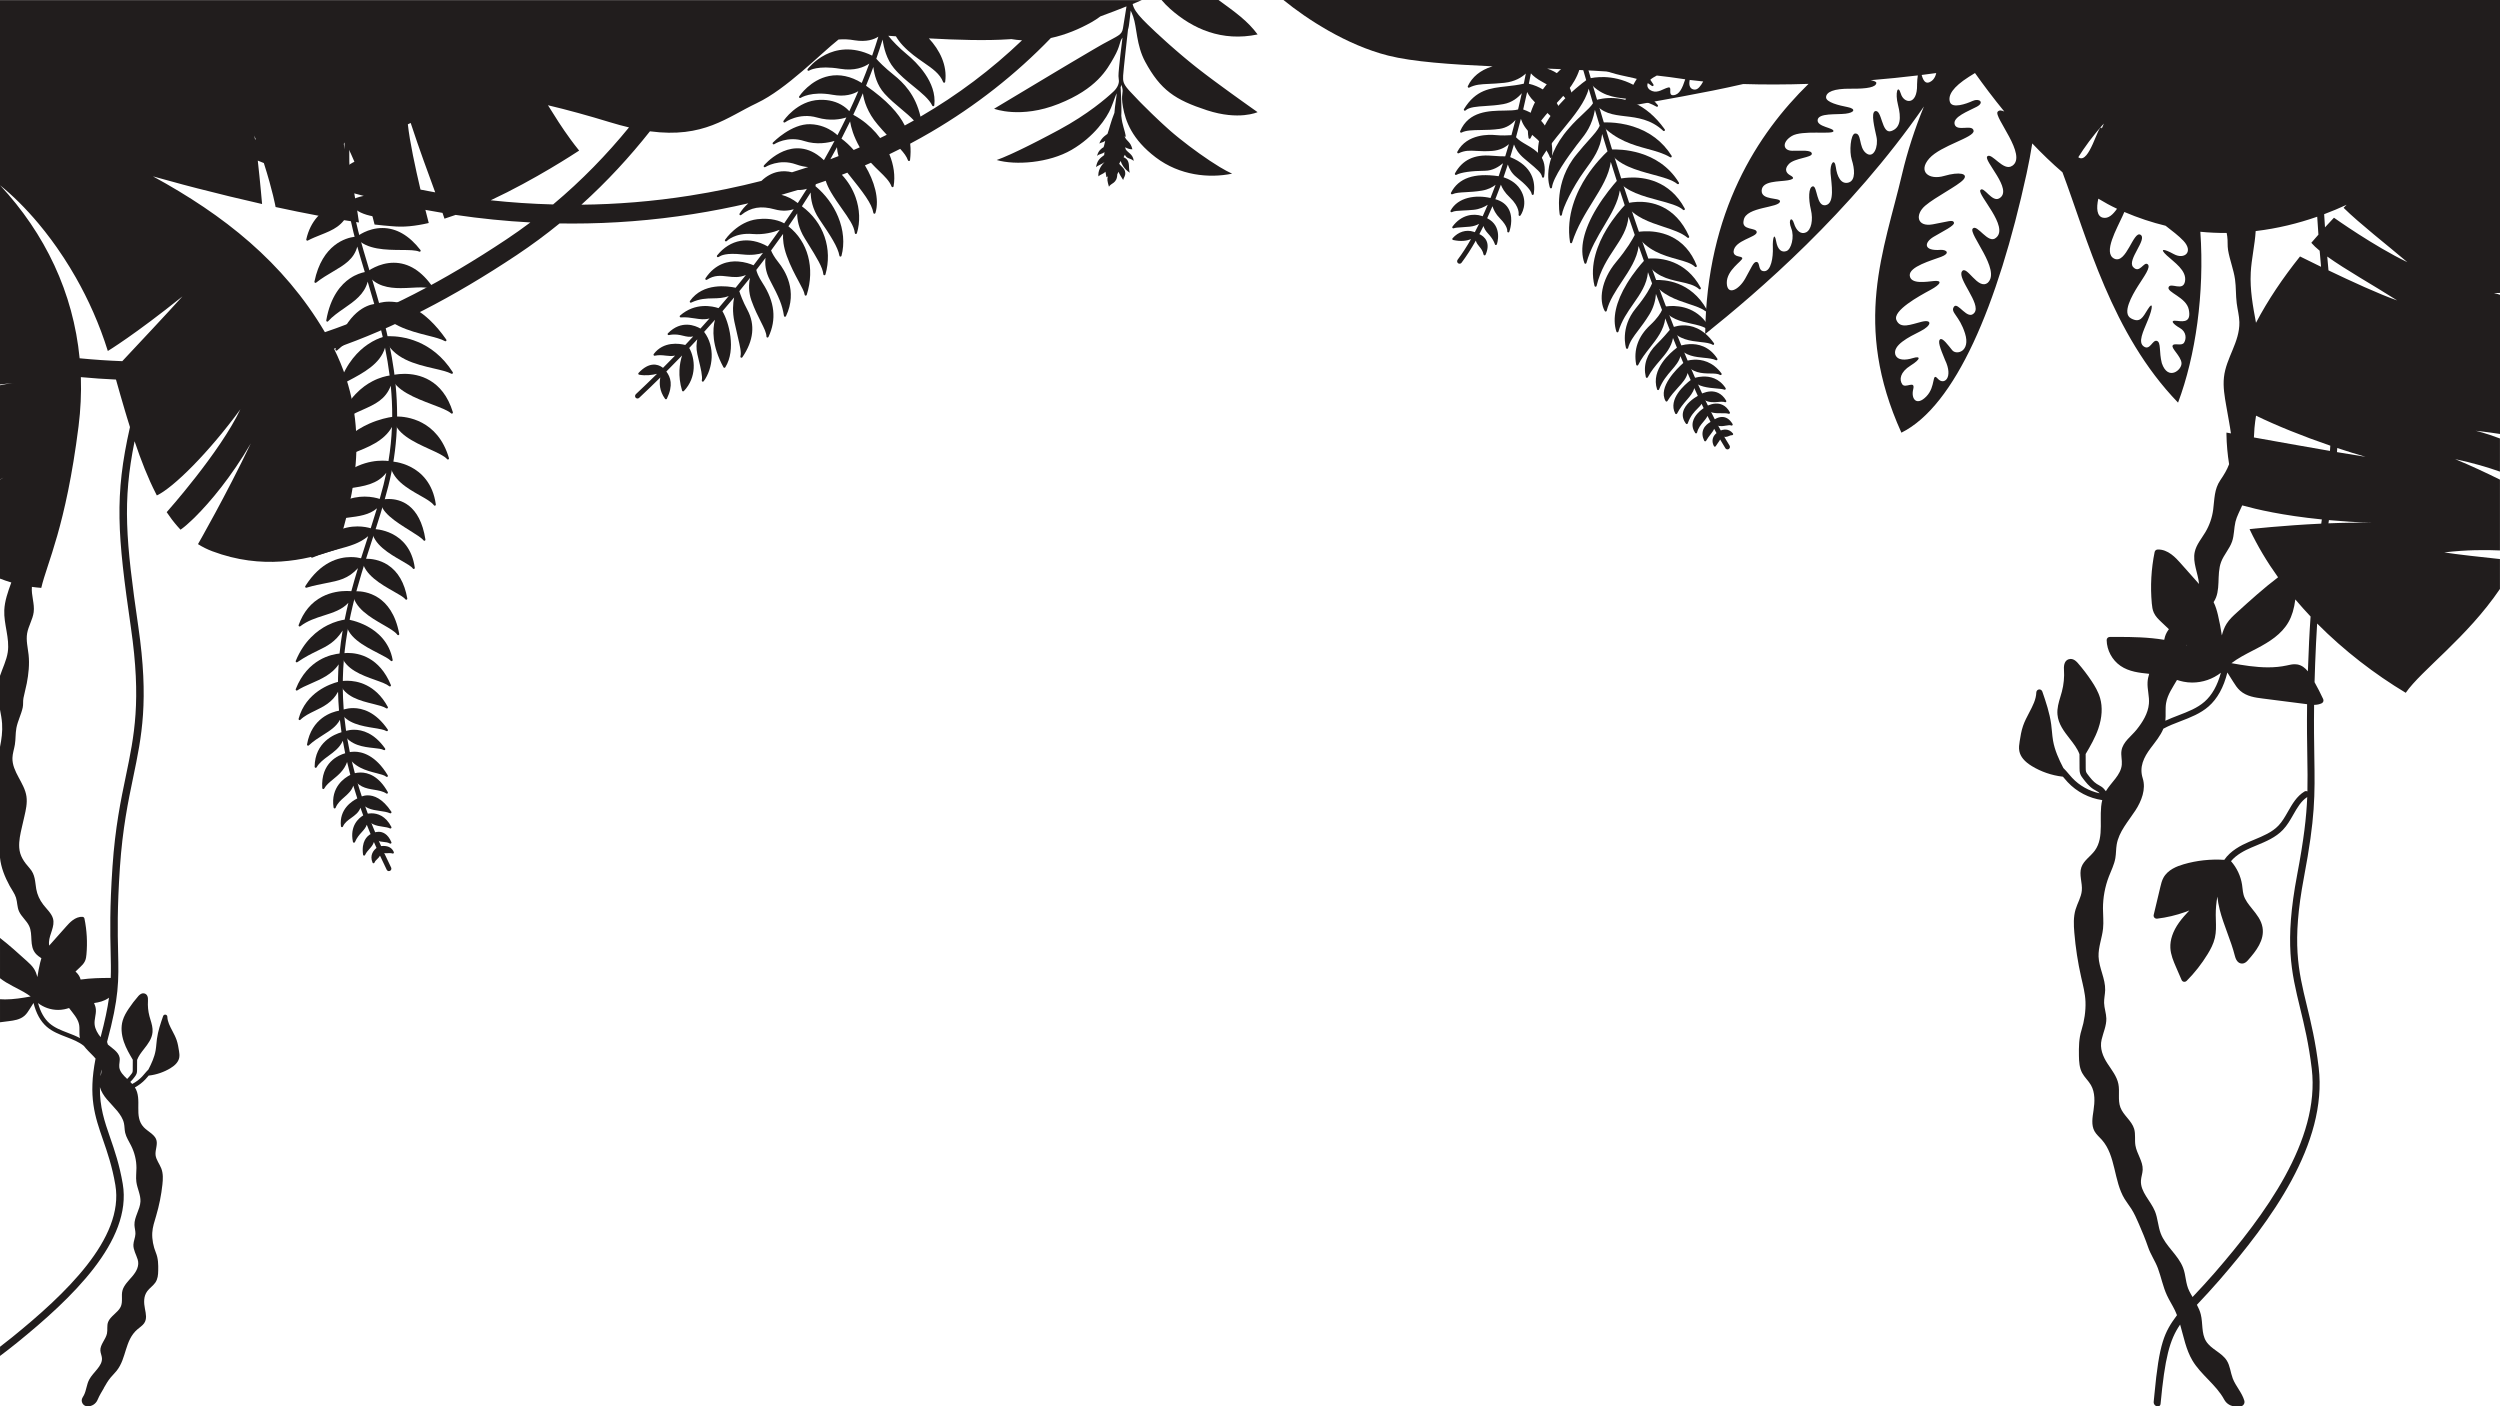 <?xml version="1.0" encoding="UTF-8"?> <svg xmlns="http://www.w3.org/2000/svg" id="Ebene_1" data-name="Ebene 1" width="1920" height="1080" viewBox="0 0 1920 1080"><defs><style> .cls-1 { fill: #211d1d; } </style></defs><g><g><path class="cls-1" d="M1268.66,65.99c.16.12.35.18.53.17.18,0,.36-.08.51-.21.29-.26.35-.7.15-1.03-13.91-22.66-31.64-26.74-44.06-26.17-6.92.32-11.49,2.08-11.68,2.15-.26.1-.45.33-.5.61-.05.28.04.56.25.75,12.68,11.64,24.65,14.2,35.22,16.46,7.51,1.6,13.99,2.99,19.59,7.27Z"></path><path class="cls-1" d="M1249.76,75.89c7.27.8,14.79,1.62,22.4,6.02.14.08.29.12.44.11.22,0,.43-.11.58-.29.25-.3.25-.74,0-1.04-16.37-19.71-35.06-21.91-44.75-21.47-5.25.24-8.5,1.24-8.64,1.28-.26.08-.46.28-.54.54-.08.26-.02.54.15.75,9.51,11.83,19.63,12.93,30.35,14.11Z"></path><path class="cls-1" d="M1277.34,100.44c.17.15.38.23.59.22.18,0,.35-.07.5-.2.31-.28.37-.74.12-1.08-14.9-20.85-31.86-24.59-43.46-24.06-6.28.29-10.28,1.83-10.45,1.89-.23.09-.41.28-.48.51-.07.24-.04.49.1.7,5.82,8.71,14.64,9.75,23.97,10.86,9.21,1.09,19.64,2.32,29.1,11.17Z"></path><path class="cls-1" d="M1282.69,120.78c.14.09.3.12.46.12.2,0,.39-.09.54-.24.26-.27.31-.68.11-1-6.86-10.91-16.86-18.5-29.73-22.56-12.96-4.08-24.03-2.96-24.13-2.95-.31.03-.57.24-.68.53-.11.29-.04.62.18.84,11.91,12.32,24.69,15.8,35.97,18.88,6.33,1.73,12.31,3.36,17.29,6.38Z"></path><path class="cls-1" d="M1288.18,141.29c.16.13.36.2.56.19.18,0,.35-.07.49-.2.3-.26.37-.7.16-1.04-15.7-25.73-45.9-25.69-51.8-25.42-.85.04-1.31.08-1.31.08-.28.03-.53.2-.65.45-.12.25-.11.55.04.79,6.77,10.69,21.14,14.56,33.81,17.97,7.65,2.06,14.88,4,18.69,7.17Z"></path><path class="cls-1" d="M1292.64,161.17c.16.15.38.23.59.22.16,0,.32-.06.46-.17.31-.24.41-.68.22-1.03-11.71-21.87-31.63-24.31-42.47-23.81-4.89.22-8.06,1.03-8.2,1.07-.26.07-.47.26-.56.51-.09.25-.06.53.1.75,5.87,8.4,19.18,11.98,30.93,15.13,7.98,2.14,15.53,4.17,18.92,7.34Z"></path><path class="cls-1" d="M1295.99,182.53c.16.14.36.2.56.19.16,0,.32-.06.45-.16.3-.23.41-.63.25-.98-10.8-24.18-29.7-27-40.01-26.53-4.72.22-7.8,1.11-7.92,1.15-.25.07-.45.26-.54.51s-.05.52.1.73c6.41,9.37,18.21,13.27,28.61,16.7,7.24,2.39,14.07,4.65,18.49,8.39Z"></path><path class="cls-1" d="M1301.79,204.89c.17.17.39.25.61.24.14,0,.28-.05.41-.13.32-.21.45-.62.31-.98-4.21-10.71-11-18.3-20.19-22.57-7.65-3.55-15.34-4.02-20.44-3.79-3.4.16-5.54.62-5.63.64-.26.06-.47.24-.58.48-.1.25-.08.52.06.75,8.26,13.02,21.27,16.65,31.72,19.57,5.9,1.65,10.99,3.07,13.72,5.8Z"></path><path class="cls-1" d="M1290.36,216.43c5.7,1.25,11.08,2.43,14.57,5.62.16.15.38.22.59.21.16,0,.33-.06.46-.17.31-.24.4-.68.21-1.03-11.54-21.42-30.89-22.91-38.67-22.55-2.11.1-3.37.33-3.42.34-.26.05-.48.22-.59.45-.11.24-.1.51.02.74,6.6,11.95,17.34,14.31,26.82,16.39Z"></path><path class="cls-1" d="M1309.68,238.96c.16.13.36.19.55.18.17,0,.34-.07.49-.19.3-.25.38-.68.19-1.02-12.4-22.32-33.07-23.15-39.11-22.87-1.08.05-1.7.13-1.72.14-.27.04-.51.21-.63.47-.12.25-.1.54.05.78,6.38,10,18.01,13.84,27.36,16.93,5.36,1.77,10,3.3,12.83,5.59Z"></path><path class="cls-1" d="M1312.14,253.45c.16.13.36.19.55.18.17,0,.34-.07.48-.18.3-.25.38-.67.2-1.01-8.53-15.97-22.93-17.76-30.76-17.4-2.98.14-4.88.58-4.96.6-.25.06-.46.24-.56.48-.1.24-.08.52.06.74,4.94,8.03,13.71,9.95,21.45,11.64,5.23,1.14,10.17,2.22,13.54,4.96Z"></path><path class="cls-1" d="M1315.23,264.76c.15.1.32.14.48.13.2,0,.4-.09.55-.25.27-.28.3-.72.08-1.03-8.4-11.86-17.86-14-24.31-13.71-4.88.22-8.14,1.82-8.27,1.89-.21.11-.37.3-.43.53-.06.23-.01.48.13.67,5.57,7.81,14.97,8.86,22.52,9.7,3.94.44,7.35.82,9.26,2.07Z"></path><path class="cls-1" d="M1317.88,276.62c.12.06.26.08.39.08.22,0,.42-.11.57-.28.24-.27.27-.67.07-.98-6.33-9.74-15.08-11.44-21.3-11.16-4.66.21-7.98,1.53-8.11,1.59-.24.1-.42.31-.49.57-.06.26,0,.53.18.73,5.47,6.24,12.9,6.97,19.45,7.62,3.5.35,6.8.67,9.24,1.84Z"></path><path class="cls-1" d="M1321.02,287.95c.14.09.31.13.46.12.21,0,.41-.1.56-.26.26-.29.28-.72.05-1.03-6.8-9.19-15.26-10.8-21.15-10.53-3.88.18-6.5,1.17-6.61,1.21-.23.09-.41.28-.49.52-.07.24-.03.5.11.71,5.58,7.98,13.35,8.08,19.59,8.16,3.11.04,5.8.08,7.47,1.11Z"></path><path class="cls-1" d="M1324.27,299.26c.11.05.23.07.35.06.22-.01.44-.11.59-.29.23-.27.25-.66.06-.96-5.05-7.77-12.33-9.12-17.55-8.88-4.34.2-7.52,1.48-7.66,1.53-.24.1-.41.3-.48.55s0,.51.15.71c4.06,5.11,12.39,5.84,18.47,6.37,2.63.23,4.9.43,6.07.92Z"></path><path class="cls-1" d="M1319.68,308.69c.72-.06,1.39-.12,2.03-.15,1.36-.06,2.29.04,3.02.32.11.04.22.06.33.06.22-.01.43-.11.58-.28.22-.26.26-.64.08-.94-3.6-6.15-8.55-7.26-12.07-7.09-4.45.2-8.01,2.39-8.16,2.49-.21.13-.34.34-.37.58-.03.24.05.48.21.66,4.04,4.32,8.48,4.7,11.89,4.54.85-.04,1.66-.11,2.45-.18Z"></path><path class="cls-1" d="M1327.59,317.78c.09.03.18.04.26.03.23-.01.45-.12.6-.3.21-.26.24-.61.08-.9-3.14-5.78-7.64-6.82-10.87-6.67-4.19.19-7.61,2.36-7.75,2.45-.19.13-.33.33-.36.56s.03.46.17.64c3.15,3.85,7.95,3.81,12.19,3.77,2.11-.02,4.11-.04,5.68.42Z"></path><path class="cls-1" d="M1325.56,326.87c.85-.15,1.65-.29,2.36-.32.7-.03,1.22.04,1.65.24.33.15.71.07.95-.2.24-.27.27-.66.09-.96-2.24-3.73-5.08-5.54-8.42-5.39-3.82.17-6.83,2.95-6.95,3.06-.16.15-.25.36-.26.57,0,.22.08.43.23.59,1.98,2.05,4.27,2.95,7.19,2.81,1.11-.05,2.16-.23,3.17-.41Z"></path><path class="cls-1" d="M1330.89,332.89c-1.64-2.07-3.79-3.11-6.23-3-2.68.12-4.8,1.58-4.89,1.64-.2.14-.33.36-.35.61-.02.25.08.49.26.65,2.1,1.97,3.87,2.84,5.58,2.77h0c.99-.05,1.81-.39,2.59-.72.79-.33,1.52-.64,2.39-.62.32,0,.61-.17.75-.45s.11-.62-.09-.87Z"></path></g><path class="cls-1" d="M1328.29,342.16c-27.81-44.26-60.96-138.36-73.93-176.77-21.63-64.09-43.1-141.85-43.31-142.63-.28-1.01-1.32-1.6-2.33-1.33-1.01.28-1.6,1.32-1.32,2.33.06.23,1.95,7.05,5.12,18.19-3.41,2.4-12.37,9.05-20.77,18.3-14.12,15.54-20.28,31.33-17.83,45.68.06.35.34.62.69.67.05,0,.1,0,.15,0,.3-.01.57-.19.7-.47,5.23-11.27,12.49-18.98,19.52-26.43,8.52-9.04,16.63-17.65,19.37-31.37,1.16,4.05,2.45,8.5,3.84,13.27-3.3,2.42-11.88,9.04-19.87,17.96-13.48,15.05-19.19,29.8-16.51,42.66.07.33.33.58.67.64.06,0,.11.01.17,0,.27-.01.53-.16.67-.41,4.58-7.96,10.89-15.66,16.99-23.1,8.82-10.77,17.24-21.04,19.8-31.23,1.05,3.59,2.15,7.32,3.3,11.19-1.47,2.4-4.25,5-7.6,8.13-3.25,3.04-6.94,6.48-10.71,10.87-11.65,13.2-15.05,24.92-15.85,32.42-.87,8.2,1.03,13.22,1.11,13.43.13.33.45.53.79.52.02,0,.05,0,.07,0,.37-.05.66-.35.7-.72.8-7.67,12.3-23.75,19.08-32.66.72-.94,1.47-1.88,2.19-2.8,4.67-5.87,9.47-11.92,11.71-24.14,1.19,3.99,2.42,8.08,3.68,12.27-1.43,3.23-4.31,6.44-8.33,10.93-2.7,3.02-5.77,6.43-9.26,10.8-18.05,21.53-13.11,46.44-13.05,46.69.08.39.43.67.83.65h0c.4-.02.73-.33.77-.73.53-5.19,8.5-21.59,17.04-33.33l.31-.43c7.08-9.73,12.17-16.72,13.57-28.34,1.34,4.39,2.71,8.86,4.11,13.38-2.81,2.61-9.74,9.51-16.13,19.3-7.59,11.63-15.95,29.86-12.65,50.6.06.37.36.65.74.68.03,0,.07,0,.1,0,.33-.02.63-.24.73-.56,3.9-12.11,10.01-21.96,15.92-31.49,6.55-10.57,12.4-20,13.81-30.41,1.52,4.84,3.06,9.72,4.62,14.59-2.66,3-9.44,10.96-15.42,20.84-10.14,16.73-13.41,31.35-9.46,42.26.12.33.44.55.79.54h0c.35-.02.65-.26.74-.59,3.03-10.88,8.45-19.96,13.69-28.74,5.4-9.05,10.56-17.72,11.98-27.06,1.24,3.83,2.49,7.65,3.75,11.44-2.52,2.67-8.56,9.45-13.95,18.45-6.49,10.82-13.35,27.15-9.22,43.52.09.36.42.62.79.62.01,0,.02,0,.03,0,.36-.02.67-.27.75-.62,2.92-12.33,8.63-20.95,13.67-28.55,5.26-7.94,9.97-15.05,10.85-24.63.02.06.04.12.06.18,1.36,4.04,2.95,8.69,4.73,13.83-1.6,3.15-5.8,10.61-14.31,20.79-11.76,14.07-13.29,29.59-8.72,37.64.15.27.44.43.74.41.03,0,.05,0,.08,0,.33-.05.6-.29.68-.61,1.86-7.72,6.87-15.26,11.72-22.56,5.74-8.65,11.63-17.51,12.79-27.15,1.27,3.63,2.62,7.44,4.04,11.4-2.38,2.62-7.98,9.1-12.94,17.26-8.65,14.2-11.47,27.02-8.17,37.08.11.34.43.57.79.56,0,0,.01,0,.02,0,.35-.02.65-.25.74-.59,2.37-8.34,6.99-14.95,11.46-21.35,5.31-7.59,10.39-14.86,11.23-24.27,1.02,2.82,2.07,5.69,3.15,8.61-1.15,2.84-4.3,9.09-12.58,19.22-12.24,14.97-7.45,30.33-7.4,30.48.11.34.43.57.79.56,0,0,.01,0,.01,0,.36-.02.66-.26.75-.6,1.36-5.1,4.07-8.66,7.81-13.58,2.48-3.26,5.28-6.96,8.42-12.02,3.58-5.77,4.87-11.44,5.18-16,1.51,4.05,3.07,8.17,4.66,12.33-.96,2.18-3.35,6.27-9.07,11.61-9.29,8.67-12.91,18.91-10.76,30.43.06.35.34.61.69.66.05,0,.1,0,.15,0,.29-.01.56-.19.69-.46,2.32-4.8,5.75-9.16,9.06-13.37,5.27-6.7,10.67-13.58,11.74-22.38,1.14,2.93,2.29,5.87,3.46,8.82-1.8,2.16-5.61,6.61-9.94,10.86-7.75,7.61-10.6,16.14-8.46,25.36.08.33.35.58.69.62.05,0,.09,0,.14,0,.29-.01.55-.18.68-.44,2.55-4.94,5.94-8.91,9.23-12.76,4.58-5.36,8.97-10.49,10.13-17.43,1,2.48,2.01,4.97,3.02,7.45-4.94,3.69-20.29,16.68-15.25,32.02.11.33.41.55.75.56.02,0,.04,0,.06,0,.32-.01.6-.22.72-.52,2.49-6.54,6.25-10.89,9.57-14.73,3.04-3.53,5.81-6.74,6.83-10.85.73,1.76,1.47,3.51,2.21,5.26-4.73,4.18-19.7,18.62-13.61,29.23.14.25.41.4.69.41.02,0,.03,0,.05,0,.27-.01.51-.16.66-.39,2.59-4.25,5.55-7.5,8.17-10.38,3.42-3.75,6.38-7,7.34-11.15.79,1.81,1.58,3.62,2.37,5.41-4.55,3.46-17.57,14.64-11.89,25.7.14.27.42.44.72.44.01,0,.02,0,.04,0,.29-.01.55-.18.69-.44,2.19-4.33,4.91-7.47,7.3-10.25,2.61-3.02,4.98-5.78,5.9-9.28.9,2,1.81,3.97,2.71,5.93-3.17,1.84-9.82,6.32-11.28,12.33-.75,3.08-.02,6.12,2.15,9.03.16.22.42.34.69.33.03,0,.06,0,.09,0,.3-.05.54-.25.64-.54,2.02-5.87,5.07-8.93,7.53-11.39,1.23-1.23,2.35-2.35,3.07-3.61.53,1.11,1.06,2.2,1.58,3.29-2.47,1.71-7.06,5.47-8.25,10.46-.69,2.93-.11,5.82,1.75,8.6.16.24.43.37.71.36.04,0,.07,0,.11-.01.32-.06.57-.3.65-.62.82-3.53,2.84-5.92,4.79-8.23,1.26-1.49,2.48-2.94,3.2-4.57.78,1.56,1.57,3.1,2.35,4.61-1.76.96-4.31,2.78-5.52,5.7-1.09,2.62-.86,5.57.66,8.75.13.27.4.45.71.46.02,0,.04,0,.07,0,.28-.01.53-.17.67-.41,1.11-1.97,2.32-3.53,3.38-4.9,1.16-1.5,2.2-2.84,2.81-4.33.6,1.12,1.2,2.23,1.8,3.31-.99.82-2.18,2.11-2.74,3.87-.62,1.93-.38,3.99.73,6.13.13.26.4.43.69.44.02,0,.05,0,.07,0,.26-.01.51-.15.65-.38.61-.97,1.21-1.82,1.73-2.56.65-.91,1.23-1.75,1.66-2.57,1.35,2.33,2.7,4.57,4.03,6.69.38.6,1.03.92,1.69.89.32-.01.63-.11.92-.29.89-.56,1.15-1.73.59-2.62Z"></path></g><g><g><path class="cls-1" d="M294.61,649.68c-2.05,0-3.66.48-3.73.5-.22.07-.41.23-.5.44-.1.21-.1.46,0,.67,1.55,3.53,3.9,4,6.01,4,.5,0,1-.03,1.48-.05.47-.03.96-.05,1.42-.05.89,0,1.54.09,2.13.31.09.03.18.05.28.05.22,0,.43-.09.59-.25.22-.23.29-.57.17-.87-1.27-3.1-3.97-4.73-7.82-4.73Z"></path><path class="cls-1" d="M299.45,647.83c.13.07.27.11.4.11.19,0,.39-.07.54-.2.26-.23.35-.6.21-.93-2.79-6.6-6.87-7.99-9.8-7.99-2.56,0-4.47,1.05-4.55,1.1-.39.22-.53.7-.32,1.09,2.66,5.01,5.75,5.31,8.74,5.6,1.64.16,3.2.31,4.78,1.22Z"></path><path class="cls-1" d="M299.51,636.21c.11.05.23.08.35.08.22,0,.43-.09.58-.25.24-.25.3-.63.14-.94-4.44-8.65-10.71-10.46-15.2-10.46-2.75,0-4.65.7-4.73.73-.21.08-.38.24-.47.45-.09.21-.08.44.01.65,3.16,6.86,9.11,7.75,13.89,8.46,2.04.3,3.96.59,5.42,1.28Z"></path><path class="cls-1" d="M299.54,624.58c.1.04.21.07.32.07.23,0,.46-.1.62-.29.23-.28.25-.67.06-.97-6.85-10.39-13.61-12.56-18.07-12.56-3.91,0-6.42,1.64-6.52,1.7-.33.22-.45.64-.3,1.01,3.25,7.43,10.03,8.4,16.01,9.25,2.87.41,5.57.8,7.88,1.8Z"></path><path class="cls-1" d="M296.68,609.42c.14.09.29.13.45.13.2,0,.4-.07.55-.22.27-.25.34-.66.16-.99-6.89-12.44-15.2-15.05-20.95-15.05-3.68,0-6.13,1.08-6.23,1.12-.41.18-.59.66-.41,1.07,3.95,8.89,10.91,10.04,17.06,11.05,3.46.57,6.73,1.11,9.38,2.87Z"></path><path class="cls-1" d="M289.03,593.76c3.35.86,6.25,1.59,7.56,2.74.15.13.34.2.53.2s.37-.06.52-.19c.31-.26.38-.7.17-1.04-9.47-15.81-20.1-18.17-25.59-18.17-3.29,0-5.36.79-5.44.83-.21.08-.38.25-.46.46-.08.21-.07.45.02.65,4.8,9.97,15.14,12.6,22.68,14.53Z"></path><path class="cls-1" d="M286.96,574.48c3.31.35,6.17.65,7.75,1.55.13.07.26.1.4.1.22,0,.44-.09.6-.27.25-.28.28-.7.06-1.01-8.39-11.9-17.57-14.4-23.8-14.4-4.8,0-7.98,1.46-8.11,1.53-.21.1-.36.28-.43.49-.07.22-.04.45.07.65,5.49,9.45,15.88,10.55,23.46,11.35Z"></path><path class="cls-1" d="M287.07,559.07c4.21.68,7.84,1.27,9.64,2.37.13.08.28.12.42.12.22,0,.43-.09.59-.25.26-.28.3-.7.08-1.02-9.31-13.62-19.57-16.48-26.54-16.48-5.49,0-9.15,1.75-9.3,1.82-.19.09-.34.26-.41.47-.07.21-.06.43.04.62,4.38,8.93,16.58,10.91,25.49,12.35Z"></path><path class="cls-1" d="M286.43,540.57c4.36,1.07,8.13,2,10.25,3.43.14.09.3.14.45.14.2,0,.39-.07.55-.21.28-.25.35-.66.17-.99-9.5-17.51-23.65-20.12-31.25-20.12-3.19,0-5.21.46-5.3.48-.23.05-.42.2-.53.4-.11.2-.13.45-.05.66,3.88,10.85,15.99,13.82,25.71,16.21Z"></path><path class="cls-1" d="M288.15,522.2c4.67,1.66,8.7,3.09,10.78,4.83.15.13.34.19.52.19.17,0,.34-.05.48-.16.3-.22.41-.62.27-.97-8.85-21.43-24.58-24.63-33.17-24.63-2.76,0-4.48.35-4.56.36-.22.05-.42.18-.54.38s-.15.44-.08.65c3.45,11.23,16.11,15.72,26.28,19.33Z"></path><path class="cls-1" d="M290.37,501.62c4.39,2.25,8.18,4.19,9.81,5.9.16.17.37.25.59.25.12,0,.25-.03.37-.09.32-.16.5-.52.43-.87-2.51-13.97-11.89-21.7-19.31-25.72-8-4.34-15.3-5.38-15.61-5.42-.23-.03-.46.04-.63.18s-.28.36-.29.59c-.5,12.3,14.03,19.74,24.65,25.17Z"></path><path class="cls-1" d="M273.87,454.07c-1.5,0-2.4.12-2.43.13-.43.06-.74.45-.7.88,1.09,11.76,13.5,18.93,23.47,24.68,4.97,2.87,9.26,5.34,10.94,7.72.16.22.41.34.66.34.11,0,.21-.02.32-.06.35-.15.55-.52.48-.9-5.57-30.43-26.47-32.79-32.74-32.79Z"></path><path class="cls-1" d="M297.9,433.91c-6.41-4.18-13.11-4.81-16.53-4.81-1.59,0-2.55.13-2.59.14-.21.03-.41.14-.54.32-.13.17-.18.39-.15.61,1.67,11.26,14.6,18.58,24.04,23.93,4.23,2.4,7.88,4.46,9.23,6.18.16.2.39.31.64.31.11,0,.22-.02.33-.07.34-.15.53-.52.47-.88-2.1-11.98-7.1-20.64-14.89-25.72Z"></path><path class="cls-1" d="M286.28,406.25h0c-.23,0-.45.1-.6.27-.15.17-.23.4-.2.63,1.18,10.99,13.7,18.19,22.83,23.44,4.12,2.37,7.69,4.42,8.76,6.03.15.23.41.36.68.36.1,0,.19-.02.29-.05.35-.13.57-.5.52-.87-4.06-29.47-31.08-29.82-32.27-29.82Z"></path><path class="cls-1" d="M298.54,383.22c-3.27,0-5.45.58-5.55.6-.33.09-.57.38-.6.73-.64,8.54,12.01,16.44,22.17,22.78,4.87,3.04,9.08,5.67,10.74,7.69.16.19.39.3.63.3.11,0,.23-.02.33-.07.33-.15.53-.5.47-.87-4.2-27.11-19.47-31.15-28.19-31.15Z"></path><path class="cls-1" d="M315.77,358.79c-7.98-4.19-15.31-4.44-15.62-4.45-.23,0-.46.09-.61.26-.16.17-.24.4-.22.63,1.15,12.77,13.33,19.67,23.11,25.21,4.84,2.74,9.02,5.11,10.83,7.6.16.22.4.34.66.34.1,0,.2-.02.3-.06.35-.14.55-.5.5-.87-2.29-16.67-11.57-24.79-18.95-28.66Z"></path><path class="cls-1" d="M304.65,319.86c-1.01,0-1.59.05-1.62.05-.44.04-.77.42-.74.86.7,11.9,15.54,18.67,27.47,24.11,6.17,2.81,11.49,5.24,13.64,7.76.16.19.39.28.62.28.13,0,.26-.03.39-.1.34-.18.5-.58.39-.94-8.65-29.72-32.91-32.03-40.15-32.03Z"></path><path class="cls-1" d="M347.82,316.64c-7.8-25.68-26.64-29.52-37.18-29.52-5.61,0-9.49,1.03-9.65,1.08-.21.06-.39.2-.49.38-.11.19-.13.41-.08.62,2.97,10.55,18.75,16.57,31.42,21.39,6.57,2.5,12.24,4.66,14.65,6.88.15.14.35.21.55.21.15,0,.3-.04.43-.13.31-.2.45-.57.34-.93Z"></path><path class="cls-1" d="M299.21,258.18c-2.09,0-3.3.14-3.36.15-.25.03-.47.17-.6.39s-.15.48-.06.72c6.38,16.21,23.95,20.29,38.07,23.56,5.51,1.28,10.26,2.38,13.41,4.02.12.06.25.09.37.09.22,0,.44-.09.6-.26.25-.27.28-.68.09-.99-15.85-24.98-39.22-27.67-48.53-27.67Z"></path><path class="cls-1" d="M298.99,231.67c-5.97,0-9.61,1.6-9.76,1.67-.2.09-.36.26-.43.47-.07.21-.06.44.04.64,7.7,15.17,26.02,19.8,39.39,23.18,5.65,1.43,10.52,2.66,13.46,4.35.13.07.27.11.4.11.22,0,.44-.09.6-.26.26-.28.29-.7.07-1.01-16.73-24.08-33.04-29.14-43.77-29.14Z"></path><path class="cls-1" d="M281.79,208.81c-.32.26-.4.72-.18,1.07,6.43,10.1,17.32,11.4,26.08,11.4h0c2.92,0,5.78-.15,8.55-.3,2.51-.13,4.88-.26,7.05-.26,3.94,0,6.5.42,8.31,1.38.12.06.25.09.38.09.23,0,.45-.09.61-.27.25-.28.28-.69.07-1-8.61-12.69-18.8-19.13-30.3-19.13s-20.22,6.73-20.58,7.02Z"></path><path class="cls-1" d="M273.95,181.83c-.17.14-.28.34-.3.57-.02.22.06.44.2.61,7.82,8.79,22.55,8.89,34.39,8.98,5.94.04,11.07.08,13.71,1.27.11.05.22.07.33.07.24,0,.48-.11.64-.31.23-.29.23-.71,0-1-8.7-11.21-18.55-16.9-29.28-16.9-11.36,0-19.36,6.44-19.7,6.72Z"></path><path class="cls-1" d="M286.38,149.74c-10.22,0-17.64,4.42-17.95,4.61-.38.23-.51.73-.28,1.11,6.65,11.27,23.58,11.76,35.94,12.11,5.27.15,9.83.28,12.36,1.19.09.03.18.05.27.05.25,0,.49-.12.65-.33.21-.29.22-.68,0-.97-8.54-11.8-18.98-17.78-31.01-17.78Z"></path><path class="cls-1" d="M293.8,139.31c6.32.43,12.29.83,16.56,2.61.1.04.21.06.31.06.24,0,.47-.11.63-.3.23-.28.25-.67.04-.97-8.51-12.64-17.98-19.06-28.14-19.06s-16.93,6.39-17.22,6.67c-.28.26-.33.68-.14,1.01,5.09,8.43,16.71,9.21,27.95,9.98Z"></path><path class="cls-1" d="M295.28,111.6c5.57.24,10.84.46,13.52,1.74.11.05.23.08.35.08.23,0,.46-.1.62-.28.24-.28.26-.68.05-.99-7.66-11.28-16.56-17.01-26.45-17.01s-16.86,5.75-17.15,5.99c-.31.25-.38.69-.18,1.04,4.92,8.39,18.4,8.96,29.23,9.43Z"></path><path class="cls-1" d="M294.17,85.6c5.02.47,9.77.91,12.46,2.49.13.08.27.11.41.11.21,0,.41-.08.57-.23.26-.26.32-.66.14-.98-7.72-13.83-17.66-16.73-24.64-16.73-7.84,0-13.75,3.48-14,3.63-.38.23-.51.71-.29,1.09,4.84,8.71,16.22,9.76,25.36,10.61Z"></path><path class="cls-1" d="M297.27,62.63c3.71,1.51,6.92,2.81,8.72,4.4.15.14.35.2.54.2.16,0,.32-.05.46-.14.31-.21.43-.61.3-.96-7.88-20.79-20.07-23.9-26.63-23.9-2.85,0-4.68.58-4.76.61-.41.13-.65.56-.54.98,2.9,11.09,13.44,15.37,21.91,18.81Z"></path><path class="cls-1" d="M305.13,40.73c2.84,1.49,5.3,2.78,6.37,3.88.16.16.37.25.58.25.14,0,.27-.03.4-.11.32-.18.48-.56.39-.91-6.63-25.66-23.57-26.96-26.9-26.96-.34,0-.53.01-.53.01-.43.03-.76.39-.75.82.08,12.34,12.34,18.77,20.44,23.02Z"></path></g><path class="cls-1" d="M285.61,415.29c4.66-14.36,9.06-27.93,12.64-42.06,7.22-28.46,8.62-57.46,4.28-88.65-3.79-27.19-11.47-52.63-18.25-75.08-3.41-11.29-6.63-21.96-9.22-32.24-13.29-52.84-6.79-122.48,15.46-165.6.48-.93.12-2.08-.81-2.56-.93-.48-2.07-.12-2.55.81-1.03,2-2.03,4.07-3,6.18-2.23-1.04-6.44-2.57-11.9-2.57-8.15,0-20.36,3.56-32.28,20.54-.19.27-.2.62-.02.9.15.24.41.38.69.38.05,0,.09,0,.14-.01,2.7-.46,5.77-.72,9.03-1,9.98-.85,21.91-1.87,30.58-9.32-2.14,5.51-4.08,11.3-5.81,17.31-1.44-.34-3.63-.72-6.36-.72-8.36,0-24.1,3.75-35.59,28.84-.13.28-.09.6.1.85.16.2.39.31.64.31.05,0,.11,0,.16-.02,13.36-2.71,29.49-8.06,38.27-18.59-1.58,6.69-2.92,13.59-4,20.61-.44-.02-.93-.04-1.5-.04-7.63,0-26.71,3.05-39.12,31.33-.13.3-.07.65.15.89.16.17.37.26.59.26.09,0,.19-.02.28-.05,18.42-6.84,31.1-12.07,38.39-23.53-.74,6.07-1.29,12.21-1.64,18.38-.27,0-.56-.01-.87-.01-7.91,0-26.95,2.72-32.9,27.91-.08.32.05.66.32.85.14.1.31.15.47.15.15,0,.3-.04.44-.13,3.94-2.51,8.14-4.14,12.2-5.72,7.8-3.03,15.24-5.93,19.97-14.48-.18,6.26-.16,12.53.06,18.74-6.22.42-24.34,3.98-32.04,30.73-.09.32.02.66.27.86.15.12.33.18.51.18.14,0,.27-.03.39-.1,2.11-1.17,4.59-2.31,7.21-3.5,8.85-4.04,19.44-8.88,24.13-19.09.4,5.82.98,11.57,1.75,17.22-2.56.34-7.3,1.29-12.45,3.89-6.94,3.5-15.9,10.76-19.2,25.51-.07.31.05.63.3.82.14.11.32.17.49.17.13,0,.26-.03.38-.09,3.26-1.73,6.62-3.06,9.86-4.35,9.1-3.62,17.77-7.07,21.76-18.44.94,5.55,2.07,10.99,3.39,16.25.3,1.2.62,2.41.94,3.63-6.34.8-24.91,5.63-30.86,34.44-.07.34.08.68.37.86.13.08.28.12.43.12.18,0,.36-.06.5-.18,4.32-3.42,8.68-5.98,12.89-8.46,8.59-5.05,16.2-9.54,18.73-19.25,1.79,6.35,3.74,12.86,5.77,19.58-2.46.48-6.81,1.72-11.51,4.93-6.5,4.43-14.91,13.61-18.09,32.2-.06.36.12.71.45.87.11.06.23.08.35.08.23,0,.45-.09.6-.27,3.45-3.84,7.97-6.97,12.34-9.99,7.72-5.34,15.66-10.83,18.07-20.47,1.69,5.63,3.39,11.35,5.04,17.17-5.6.83-20.79,5.8-29.82,34.79-.11.35.03.74.34.93.13.08.28.12.43.12.2,0,.4-.07.56-.22,4.25-3.99,8.73-6.79,13.06-9.51,7.86-4.92,14.83-9.29,17.4-19.01,1.62,5.98,3.16,12.07,4.57,18.27-2.36.72-6.74,2.39-11.76,5.85-6.76,4.67-15.98,13.64-21.49,29.86-.11.32,0,.67.25.89.15.13.33.19.52.19.13,0,.27-.03.39-.1,1.84-1.02,3.71-2.02,5.7-3.07,11.58-6.13,24.45-12.95,28.14-25.42,1.41,6.97,2.62,14.08,3.54,21.35-2.58.37-7.52,1.43-13.28,4.45-7.66,4-18.25,12.35-25.25,29.42-.13.33-.04.71.23.93.15.13.34.19.52.19.15,0,.3-.04.44-.13,5.81-3.73,11.4-6.22,16.33-8.41,9.79-4.36,17.86-7.97,21.88-18.63.75,7.8,1.16,15.78,1.11,23.94-3.09.45-9.81,1.75-17.65,5.21-9.74,4.31-23.01,12.91-30.95,29.46-.16.33-.08.72.19.96.15.14.35.21.54.21.15,0,.29-.04.42-.12,5.03-3.1,10.89-5.37,17.09-7.77,11.84-4.58,24.01-9.3,30.17-20.2-.35,8.52-1.2,17.23-2.67,26.16-1.14-.15-2.74-.28-4.72-.28-9.14,0-26.8,3.01-42.35,23.18-.22.28-.23.67-.02.96.15.22.41.35.67.35.08,0,.16-.01.24-.04,5.24-1.65,10.75-2.44,16.08-3.2,11.05-1.57,21.6-3.07,28.43-11.96-.64,3.05-1.34,6.13-2.13,9.23-.93,3.65-1.91,7.27-2.94,10.87-2.25-.74-6.36-1.79-11.62-1.79-9.28,0-22.96,3.38-35.37,19.47-.22.29-.23.69-.01.98.16.21.4.33.65.33.1,0,.19-.02.29-.05,7.3-2.76,14.36-3.65,21.19-4.5,8.92-1.11,16.89-2.11,22.76-7.25-1.53,5.08-3.14,10.18-4.8,15.34-2.05-.6-5.66-1.42-10.21-1.42-9.96,0-24.22,3.95-35.59,22.78-.18.3-.15.69.08.95.16.18.38.28.61.28.11,0,.21-.02.32-.06,7.24-3.09,13.9-4.88,19.79-6.47,8.73-2.35,16.48-4.44,23.03-9.98-.25.78-.5,1.56-.76,2.35-1.57,4.84-3.15,9.71-4.7,14.62-1.67-.42-4.37-.92-7.77-.92-9.54,0-23.35,3.87-35.04,22.3-.18.29-.17.66.04.93.16.21.4.32.65.32.08,0,.16-.01.23-.03,5.69-1.7,10.59-2.65,14.92-3.49,9.93-1.93,17.06-3.31,24.61-11.54-1.78,5.81-3.49,11.7-5.09,17.69-.89-.08-2.06-.14-3.47-.14-4.75,0-11.89.76-18.9,4.39-8.42,4.36-14.51,11.7-18.12,21.82-.12.34,0,.72.29.93.14.1.31.15.48.15.18,0,.35-.06.5-.17,5.52-4.28,11.93-6.32,18.12-8.29,7.09-2.25,13.9-4.42,18.81-9.71-1.02,4.24-1.98,8.53-2.85,12.9-2.52.37-7.48,1.43-13.24,4.34-7.53,3.8-17.85,11.64-24.32,27.35-.14.33-.04.72.24.94.15.12.33.18.51.18.16,0,.32-.05.46-.14,6.02-4.15,11.05-6.6,15.5-8.77,7.61-3.7,13.51-6.58,19.31-15.56-.97,5.76-1.78,11.65-2.38,17.69-5.87.55-24.56,4.15-33.65,27.34-.13.33-.03.71.25.93.15.12.33.18.51.18.16,0,.32-.05.45-.14,2.95-1.99,6.64-3.6,10.55-5.31,7.69-3.35,16.17-7.06,21.2-14.7-.23,3.41-.39,6.87-.47,10.39-.02,1.02-.03,2.05-.04,3.07-5.84,1.52-24.73,7.94-30.25,28.35-.1.35.06.73.37.91.13.08.27.11.41.11.21,0,.41-.08.57-.23,3.07-3.01,7.04-4.93,11.24-6.96,6.39-3.09,13.46-6.52,17.71-14.58.1,4.81.35,9.65.74,14.52-5.43.98-21.03,5.56-24.58,25.94-.06.34.11.69.41.86.12.07.26.1.39.1.2,0,.4-.07.55-.22,3.64-3.37,7.41-5.76,11.07-8.07,5.32-3.36,10.1-6.38,12.84-11.57.34,3.16.75,6.33,1.21,9.52-5.28,1.52-20.45,7.53-20.62,26.53,0,.37.24.69.6.79.07.02.14.03.22.03.28,0,.55-.15.7-.4,2.14-3.67,5.53-6.15,9.12-8.78,4.24-3.1,8.59-6.28,11.01-11.6.54,3.18,1.15,6.37,1.81,9.58-5.1,1.44-18.87,7.16-17.6,26.75.02.36.28.66.64.74.06.01.12.02.17.02.29,0,.57-.16.71-.43,1.43-2.66,4.02-4.78,6.77-7.03,4.07-3.32,8.55-6.99,10.78-13.35.76,3.29,1.58,6.6,2.47,9.93-4.3,2.14-15.28,9.25-12.84,25.08.06.36.35.64.71.69.03,0,.06,0,.09,0,.33,0,.63-.2.76-.52,1.36-3.49,4.04-5.86,6.64-8.14,2.8-2.46,5.65-4.97,6.96-8.87.96,3.25,1.98,6.53,3.05,9.82-4.09,2.02-14.06,8.33-12.56,21.37.04.37.33.66.69.71.04,0,.08,0,.11,0,.32,0,.62-.19.75-.5,1.23-2.93,3.71-4.71,6.34-6.6,2.88-2.07,5.82-4.18,7.09-7.84.69,1.96,1.4,3.93,2.13,5.9-3.37,2.04-10.49,7.93-7.9,20.34.07.35.36.61.72.64.03,0,.05,0,.08,0,.32,0,.62-.19.75-.5,1.48-3.49,3.47-5.69,5.23-7.63,1.61-1.78,3.09-3.43,3.86-5.69.94,2.39,1.91,4.8,2.91,7.21-2.69,1.5-7.2,5.6-5.77,15.83.05.36.33.64.68.69.04,0,.08,0,.12,0,.31,0,.6-.18.74-.47.88-1.9,2.11-3.27,3.3-4.6,1.37-1.53,2.76-3.1,3.49-5.38.65,1.52,1.32,3.04,2,4.56-2.15,1.68-5.49,5.42-3.05,11.27.13.3.42.5.75.5h.01c.33,0,.63-.21.75-.53.42-1.12,1.23-1.9,2.09-2.73.77-.74,1.58-1.53,2.13-2.59,1.65,3.58,3.36,7.18,5.14,10.8.33.67,1,1.06,1.7,1.06.28,0,.57-.06.84-.2.94-.46,1.33-1.6.86-2.54-57.93-117.98-35.99-185.61-14.78-251.02Z"></path></g><g><path class="cls-1" d="M898.71,6.82c17.3,15.39,39.72,25.36,67.13,19.64-7.53-10.24-16.63-16.7-30-26.46h-43.77c1.96,2.33,4.17,4.62,6.64,6.82Z"></path><path class="cls-1" d="M1920,336.77c-11.12-4.25-18.76-5.94-18.76-5.94,0,0,8.12.8,18.76,2.46v-106.92c-1.77-.58-3.38-1.04-4.71-1.31,1.65-.05,3.22-.06,4.71-.07V0h-934.3c17.71,14.47,48.32,34.58,80.44,42.7,18.86,4.77,47.79,6.79,80.25,8.25-.28.08-.56.14-.83.23-8.68,2.75-15,7.94-18.28,15.02-.14.31-.08.68.17.93.09.09.2.15.31.19.2.06.42.05.61-.04,4.79-2.39,8.87-2.57,15.04-2.85,3.33-.15,7.11-.32,11.96-.84,8.17-.88,13.41-4.26,16.46-7.11-.49,2.56-1,5.16-1.54,7.78-4.63,1.08-9.07,1.57-13.38,2.05-12.58,1.39-23.45,2.58-32.6,17.49-.21.35-.14.8.17,1.05.08.07.17.11.26.15.27.09.58.03.8-.18,2.83-2.61,8.62-2.98,15.33-3.41,4.19-.27,8.93-.57,13.77-1.46,6.65-1.21,11.2-4.95,14.1-8.39-.9,4.13-1.85,8.3-2.86,12.51-2.62.74-6.37.8-10.61.86-11.53.16-27.31.37-33.88,15.84-.13.32-.06.69.2.92.09.08.19.14.3.17.21.07.44.05.63-.06,3.3-1.77,8.59-1.85,14.71-1.94,4.37-.07,9.32-.14,14.35-.86,5.64-.8,9.62-3.78,12.3-6.83-.98,3.87-2.02,7.76-3.09,11.64-2.44.19-7.31.42-12.7-.1-3.53-.34-21.54-1.3-28.89,12.89-.16.31-.11.69.14.94.09.1.21.17.33.21.19.06.41.05.6-.04,4.79-2.3,8.51-2.1,13.66-1.81,3.3.18,7.04.38,11.96.02,6.09-.45,10.23-2.8,12.94-5.23-.91,3.13-1.85,6.26-2.82,9.36-1.59.06-4.7.02-10.57-.47-13.26-1.12-22.43,3.32-28.04,13.58-.17.31-.12.71.13.96.09.1.21.16.33.2.2.07.43.05.63-.05,3.63-1.92,11.66-3.06,22.04-3.13,5.75-.04,10.6-3.07,13.79-5.78-1.08,3.35-2.2,6.68-3.35,9.96-18.9-2.71-30.9,1.46-36.63,12.74-.16.31-.1.68.14.93.09.1.21.17.33.21.19.06.4.05.59-.03,2.51-1.15,5.98-1.34,10.37-1.58,3.59-.19,7.65-.42,12.36-1.2,4.66-.78,8.08-2.61,10.48-4.46-1.26,3.43-2.57,6.82-3.9,10.14-11.18-2.61-25.03-.72-30.69,9.72-.17.32-.12.71.14.96.09.09.2.16.32.2.21.07.44.05.64-.06,1.68-.9,4.38-1.03,8.48-1.22,2.32-.11,4.94-.23,8.08-.53,4.55-.43,8.28-2.19,10.9-3.88-1.27,3.01-2.57,5.96-3.89,8.84-.24-.09-.48-.18-.72-.26-6.41-2.09-15.69-1.03-22.5,8.24-.21.28-.21.67,0,.96.1.14.25.25.41.3.16.05.33.05.5,0,1.55-.5,3.12-.6,5.98-.78,1.68-.1,3.77-.23,6.49-.49,2.88-.27,5.25-1.16,7.09-2.18-1.08,2.2-2.17,4.35-3.29,6.44-.32-.13-.65-.26-.98-.36-5.68-1.85-11.7.02-16.11,5.02-.19.22-.25.52-.16.79.08.25.27.44.52.52.02,0,.05.01.07.02,6.22,1.39,10.72.57,13.74-.67-3.27,5.74-6.69,11.04-10.24,15.77-.56.75-.57,1.82.07,2.51.23.25.51.41.8.51.75.24,1.6,0,2.1-.66,3.81-5.07,7.46-10.78,10.96-16.98.57,1.97,1.66,3.31,2.74,4.61,1.29,1.57,2.63,3.2,3.22,6.07.06.29.27.52.54.61.05.02.11.03.17.04.35.04.69-.16.83-.48,1.81-4.08,2.07-7.63.77-10.56-1.28-2.88-3.76-4.47-5.54-5.29,1.07-2.04,2.13-4.11,3.18-6.23.49,1.7,1.44,3.59,3.2,5.47,4.76,5.07,5.49,8.43,5.5,8.49.06.29.27.53.54.62.06.02.12.03.19.04.37.03.7-.19.83-.54.05-.14,4.82-13.91-7.44-20.04,1.39-3.02,2.74-6.11,4.07-9.25.82,2.67,2.46,6.06,5.76,9.39,6.16,6.21,5.61,9.69,5.59,9.78-.09.41.14.82.54.95h.02c.41.13.85-.09,1-.49.14-.38,3.43-9.43-.15-16.86-1.93-4-5.49-6.74-10.56-8.14,1.46-3.65,2.88-7.37,4.26-11.15.98,2.66,2.93,6.07,6.83,9.75,7.93,7.49,6.8,13.16,6.78,13.23-.09.37.1.76.45.92.03.01.06.03.09.04.33.11.69,0,.9-.29.07-.09,6.73-9.33-.26-20.19-3.48-5.48-9.3-8.03-12.46-9.06-.1-.03-.2-.06-.29-.09,1.13-3.24,2.22-6.51,3.29-9.81.99,3.05,2.91,6.79,6.64,9.71,7.01,5.5,11.37,10.34,11.68,12.95.04.32.26.58.55.68.08.02.16.04.24.04.41,0,.76-.29.82-.69,1.38-9.18-.72-21.41-18.12-28.38,1-3.22,1.97-6.46,2.91-9.71,1.11,3.13,3.37,7.03,7.95,10.87.88.74,1.72,1.44,2.5,2.09,7.71,6.45,10.59,8.86,11.1,11.9.05.31.27.55.55.64.08.03.16.04.25.04.4,0,.74-.28.8-.67,2.68-15.24-5.91-20.22-13.5-24.62-3.09-1.79-6.03-3.51-8.08-5.79,1.31-4.72,2.56-9.44,3.74-14.14,1.23,3.73,3.8,8.42,9.18,12.76,10.5,8.47,13.05,16.64,13.09,16.75.08.26.28.46.53.54.1.03.2.05.31.04.38-.03.69-.31.75-.69.04-.29,1.04-7.1-1.23-15.08-2.07-7.29-7.4-16.87-20.86-21.5,1.07-4.52,2.09-8.99,3.04-13.42,1.36,2.84,3.92,6.44,8.76,10.3,10.88,8.68,14.75,14.03,16.91,17.72.1.18.26.3.45.36.13.04.27.05.41.02.34-.07.6-.34.65-.68.94-6.47-.66-13.34-4.5-19.34-4.18-6.53-10.53-11.33-18.37-13.89-.97-.32-1.97-.59-2.99-.83.55-2.69,1.07-5.35,1.57-7.98,1.54,1.83,4.27,4.12,9.08,6.74,10.84,5.92,18.54,11.27,20.88,18.1.08.25.28.43.52.51.09.03.19.04.3.04.36-.02.67-.28.75-.64,2.27-10.16-4.19-23.56-18.95-28.37-.05-.01-.09-.03-.14-.04,24.08.95,48.57,2.06,71.2,4.09-5.1,8.03-9.74,16.62-13.87,25.8,30.88-5.82,62.35-10.87,93.28-18.03,15.87.52,32.85.45,50.16-.12-38.79,37.94-78.36,97.98-79.37,192.14,40.12-32.09,111.32-92.94,168-174.78,0,0,0,0,0,0-6.96,16.96-12.73,34.66-16.75,51.8-13.86,59.14-38.38,115.07-.55,198.72,41.37-20.6,73.99-97.43,96.14-198.96,1.77-8.12,3.2-15.84,4.35-23.19,7.37,7.75,15.14,15.26,23.21,22.19,19.01,50.59,37.65,124.06,88.77,176.88,13.43-35.76,20.4-83.84,17.12-131.22,6.85.67,13.59.96,20.22.92.15.9.31,1.8.44,2.7.52,3.54.03,6.91.63,10.49,1.28,7.59,4.25,14.83,5.34,22.45.86,6.05.52,12.22,1.29,18.29.62,4.87,1.95,9.67,2.05,14.58.31,15.38-10.26,27.43-11.85,42.35-.79,7.38.51,14.81,1.8,22.12.68,3.84,1.36,7.67,2.04,11.51.55,3.13,1.1,6.28,1.53,9.44-2.16-.4-3.4-.62-3.45-.63,0,.43,0,.86,0,1.29.13,7.77.84,15.43,2.04,22.99-1.57,4.25-3.9,8.13-6.72,12.25-4.77,6.95-4.46,14.65-5.51,22.69-.8,6.09-2.86,12.01-6,17.29-2.95,4.95-6.92,9.51-8.15,15.15-1.78,8.15,2.57,16.31,3.29,24.63l-14.28-16.08c-3.33-3.75-9.59-10.8-17.62-10.38-1.08.06-1.98.84-2.2,1.9-2.65,12.99-3.38,26.27-2.18,39.47.21,2.35.51,4.85,1.58,7.19,1.32,2.88,3.56,5.02,5.54,6.91,1.99,1.9,3.99,3.8,6.01,5.7-1.28,1.7-2.32,3.55-2.98,5.65-.26.82-.44,1.67-.61,2.51-12.23-2.03-24.62-2.22-35.47-2.22-2.12,0-4.25,0-6.37.02-.63,0-1.24.26-1.69.71-.44.45-.69,1.07-.68,1.7.14,7.79,4.21,15.37,10.62,19.78,6.57,4.52,14.43,5.34,22.04,6.12-.68,2.09-1.13,4.23-1.25,6.43-.3,5.53,1.53,11.04,1.04,16.55-.66,7.51-4.88,14.17-9.47,19.92-4.03,5.06-10.5,9.27-11.59,16.1-.57,3.57.56,7.22.23,10.82-.73,7.99-8.1,13.4-12.23,20.33-.2-.21-.5-.59-.69-.85-.24-.31-.47-.61-.72-.89-1.23-1.39-2.77-2.25-4.13-3-.49-.27-.98-.54-1.45-.84-2.7-1.71-4.8-4.46-6.83-7.11-.56-.73-1.09-1.43-1.34-2.1-.29-.8-.3-1.87-.31-2.9l-.05-10.87c3.65-6.19,7.36-12.6,9.76-19.62,2.85-8.34,3.32-16.41,1.34-23.32-1.43-4.98-4.11-9.41-6.55-13.08-3.2-4.82-6.76-9.48-10.57-13.85-.68-.78-2.75-3.15-5.49-3.15-.48,0-.96.07-1.42.21-2.77.86-4.03,3.57-3.73,8.06.38,5.68-.16,11.36-1.61,16.86-.34,1.28-.73,2.57-1.11,3.85-1.32,4.38-2.69,8.91-2.27,13.73.64,7.27,5.05,12.93,9.31,18.41,3.1,3.98,6.02,7.74,7.59,12.04l.05,10.76c0,1.31.01,2.95.6,4.53.5,1.34,1.31,2.4,2.02,3.34,2.18,2.85,4.65,6.07,8.06,8.24.54.35,1.11.66,1.68.98,1.12.62,2.18,1.21,2.87,1.99.05.06.1.13.15.19-8.01-1.72-15.45-5.86-21.08-11.89-.93-1-1.82-2.05-2.7-3.09-1.27-1.5-2.59-3.03-4.04-4.45-3.43-6.61-6.62-13.62-7.9-20.97-.42-2.36-.63-4.73-.87-7.24-.16-1.75-.33-3.57-.57-5.36-1.17-8.71-4.01-17.03-6.77-25.07-.33-.96-1.19-1.69-2.2-1.72-1.34-.04-2.41,1.02-2.45,2.31-.16,5.44-2.78,10.41-5.55,15.68-1.69,3.21-3.44,6.53-4.64,10.04-1.35,3.93-1.99,8-2.6,11.93-.35,2.25-.75,4.79-.25,7.4.85,4.33,3.99,8.1,9.6,11.52,7.11,4.33,15.23,7.13,23.49,8.1.09.01.19.02.28.02.03,0,.06-.01.09-.01.26.3.51.6.77.91.91,1.08,1.86,2.2,2.86,3.27,7,7.5,16.5,12.39,26.59,13.84-3.13,12.73,2.1,28.1-5.71,38.79-3.26,4.46-8.53,7.57-10.32,12.79-1.96,5.71.91,11.95.34,17.96-.48,5.06-3.34,9.55-4.79,14.42-1.72,5.74-1.46,11.88-.96,17.86.95,11.48,2.71,22.9,5.25,34.14,1.41,6.23,3.07,12.47,3.32,18.85.28,7.16-.91,15-3.06,21.84-2.03,6.43-2.07,12.98-1.97,19.8.06,4.49.36,9.15,2.48,13.1,1.81,3.38,4.82,5.98,6.73,9.3,3.33,5.77,2.97,12.92,1.99,19.52-.8,5.35-1.86,11.16.75,15.9,1.4,2.54,3.69,4.43,5.62,6.59,10.89,12.23,9,31.49,17.53,45.48,1.57,2.57,3.47,4.92,5.09,7.46,2.31,3.61,4.04,7.55,5.75,11.48,2.62,6,5.11,11.95,7.2,18.1,1.9,5.6,5.45,10.62,7.52,16.21,2.52,6.81,3.86,14.05,6.9,20.65,1.84,4.01,4.28,7.71,6.19,11.69.57,1.19,1.08,2.41,1.56,3.64-9.78,13.2-13.66,21.21-17.39,61.4-.03.34-.28,2.85-.5,5.09-.19,1.92,1.32,3.59,3.25,3.59h0c1.05,0,1.93-.8,2.02-1.85,3.33-35.31,6.88-49.15,15.03-61.02,2.74,9.39,4.46,19.19,9.43,27.57,6.6,11.14,18.29,18.63,24.42,30.03l.03.05c1.72,3.21,5.07,5.21,8.71,5.21h3.42c2.28,0,3.93-2.18,3.3-4.37v-.04c-1.78-6.21-6.63-11.1-8.92-17.13-1.71-4.49-1.98-9.55-4.52-13.63-3.88-6.24-12.12-8.69-15.96-14.95-3.68-6.01-2.32-13.75-4.05-20.59-.66-2.6-1.74-5.01-2.98-7.34.6-.64,1.22-1.3,1.85-1.97,4.41-4.7,9.42-10.03,15.28-16.79,39.23-45.28,83.36-104.79,76.4-163.48-2.36-19.86-5.95-34.64-9.12-47.67-6.53-26.87-11.69-48.1-2.2-98.34,8.71-46.12,8.45-62.68,7.97-92.73-.18-11-.37-23.5-.17-39.75,2.28-.03,4.22-.44,5.9-1.26,1.17-.57,1.63-2.02,1.08-3.2-2.04-4.39-4.27-8.73-6.63-12.97.24-8.93.61-18.84,1.14-30,.25-5.22.53-10.22.85-15.05,20.79,20.96,44.36,38.98,68.04,53.21,11.94-17.3,47.13-42.51,72.35-79.77v-22.95c-13.47-1.42-34.04-3.68-42.77-5.11,16.96-2.03,32.13-2,42.77-1.51v-54.39c-10.29-5.09-22.45-10.81-34.4-15.73,13.55,2.84,25.09,6.29,34.4,9.59v-25.3ZM1285.13,73.12c-4.68.31-.27-6.85-4.03-5.91-3.77.95-7.71,4.43-12.29,2.7-4.58-1.73-5.87-6.87,2.17-11.08.58-.3,1.05-.57,1.46-.82,6.53.72,12.86,1.54,18.91,2.47.96.15,1.93.29,2.91.43-2.23,6.83-4.47,11.9-9.13,12.21ZM1301.63,68.81c-3.3-.01-4.94-2.74-3.94-7.42,3.34.43,6.8.82,10.37,1.17-1.93,3.56-4.07,6.26-6.43,6.25ZM1472.32,65.1c.26,16.18-10.23,14.46-12.47,6.87-2.24-7.59-4.62-.92-2.16,8.7,2.46,9.62,2.16,17.6-5.32,20.02s-6.88-17.03-12.35-15.29c-3.26,1.41-.43,12.5,1.13,19.76,1.57,7.26-2.1,17.08-8.02,12.46-5.92-4.61-3.12-15.73-8.62-15.06-3.26.81-4.41,13.73-2.33,20.21,2.08,6.48,3.26,15.76-2.5,17.43-5.76,1.66-8.81-4.62-9.77-11.87-.96-7.25-4.66-3.06-4.03,4.86.63,7.92,3.47,22.97-3.75,24.39-7.22,1.43-6.37-14.92-9.84-14.47-3.46.45-3.49,9.71-1.55,17.83,1.95,8.12.23,15.72-3.75,17.55-3.98,1.83-7.53-1.39-9.23-7.01-1.7-5.62-4.73-2.78-2.09,3.85,2.65,6.63-.02,16.11-3.57,17.45-3.55,1.34-6.83-.6-8.05-7.61-1.22-7.01-2.82-2.42-2.5,4.96.32,7.38-1.34,18.19-6.65,18.15-5.31-.04-2.64-7.24-6.17-7.11-2.18.18-3.52,4.08-8.42,12.81-4.9,8.73-13.88,13.34-14.13,3.39-.25-9.95,12.12-17,11.9-19.03-.22-2.04-6.59-.38-6.7-5.12.49-8.69,17.8-10.93,17.79-14.88-.01-3.96-12.07-.93-10.02-9.2,1.62-10.67,28.01-9.28,27.91-14.63-.28-2.96-14.46-.5-14.1-8.16.36-7.66,13.18-6.68,20.18-7.86,7-1.18,2.83-3.2,1.25-4.14-1.58-.94-4.91-3.83-.5-8.43,4.42-4.6,17.86-4.83,17.6-7.89-.25-3.06-7.94-2.16-15.07-2.23-7.13-.07-8.14-6.57-.33-11.34,7.8-4.77,31.41-.93,31.99-3.66.57-2.74-12.82-3.25-12.13-8.7.69-5.44,14.42-3.92,21.49-4.78,7.07-.86,8-3.8,1.5-5.07-6.5-1.27-16.66-3.67-16.53-7.59.13-3.92,5.73-6.69,18.91-6.53,13.19.16,19.34-1.25,19.7-4.34.13-1.1-1.82-1.64-4.31-2.2,12.33-1.02,24.49-2.25,36.18-3.66-.3,1.71-.51,4.11-.6,7.18ZM1475.92,57.85c-.03-.1-.06-.19-.09-.28,3.79-.47,7.52-.96,11.2-1.47-.87,4.21-3.23,6.12-4.88,6.91-2.26,1.07-4.61.75-6.23-5.15ZM1545.32,127.37c-6.7,4.61-15.49-10.35-19.03-7.34-3.54,3.01,20.22,25.74,9.22,32.25-5.65,3.52-12.01-9.73-14.59-6.31-2.58,3.42,22.43,28.31,12,36.64-6,5.4-14.41-10.98-17.89-7.04-3.48,3.94,21.88,31.78,11.61,41.55-7.57,6.2-16.29-14.21-19.9-8.63-3.61,5.58,14.85,24.77,9.67,31.61-5.19,6.83-12.82-8.88-15.8-4.5-2.99,4.38,4.18,6.58,8.54,20.51,4.36,13.93-6.59,16.8-9.81,12.9-3.22-3.9-7.41-9.87-9.32-8.41-1.91,1.46-.17,6.35,3.72,15.74,6.68,13.78-.72,19.88-5.52,14.5-4.8-5.38-1.26,5.9-8.79,13.63-7.53,7.73-11.9,1.86-10.09-5.5,1.8-7.36-6-.3-8.41-3.82-2.41-3.53-1.79-9.29,6.41-14.41,8.2-5.12,7.63-7.55,1.83-5.75-5.8,1.8-11.93,2-13.58-2.69-2.03-7.23,10.25-13.39,19.19-17.86,8.94-4.47,9.33-9.38,1.04-7.33-8.3,2.05-16.44,5.82-19.4-1.35-2.96-7.17,17.34-18.35,26.04-23.03,8.69-4.68,8.99-7.49,3.06-6.94-5.92.55-18.07,2.8-18.83-4.09-.75-6.89,16.96-11.76,24.06-14.44,7.1-2.68,4.5-5.49-.24-5.38-13.67,1.08-12.78-5.68-5.55-9.99,7.23-4.31,16.59-8.67,15.67-11.04-.92-2.37-4.02-.77-16.31,1.44-12.29,2.21-13.65-7.58-5.78-14.31,7.87-6.73,25.21-15.35,29.34-20.02,4.14-4.68-3.05-6.28-14.75-2.86-11.7,3.43-20.41-3.29-11.49-13.39,8.92-10.1,34.99-16.09,34.08-21.35-.91-5.26-12.72,1.03-14.52-4.77-1.8-5.8,10.63-10.25,16.91-13.6,6.29-3.35,1.88-6.8-3.14-4.48-5.02,2.31-15.73,6-17.41.85-1.67-5.16,2.13-11.44,14.58-19.39,1.65-1.05,3.2-2.01,4.65-2.89,6.53,9.19,14.1,19.28,22.5,29.55-2.02-.86-3.81-1.31-5.09.17-3.3,3.84,23.28,33.7,11.15,41.58ZM1596.7,121.11c-.21-.11-.39-.25-.58-.37,4.54-7.23,11.03-16.4,19.65-25.86-.55,1.25-1.08,2.54-1.61,3.86-.04-.35-.16-.62-.38-.75-2.61-1.62-9.17,27.65-17.09,23.12ZM1615.01,167.18c-4.67-1.09-5.11-7.3-3.5-14.6,4.73,2.89,9.52,5.49,14.36,7.75-2.91,4.14-6.5,7.87-10.86,6.85ZM1671.8,246.42c-5.87-.8-2.68,2.63,2.34,5.49,5.02,2.85,5.12,8.2,3.26,11.2-1.86,3-7.59-.04-8.8,2.22-1.21,2.26,6.23,8.04,6.79,13.36.56,5.32-10.33,14.28-15.11.24-2.26-8.66-.44-16.08-3.81-17.13-3.37-1.05-5.21,7.58-9.97,4.34-4.76-3.24-.69-11.13,3.19-20.59,3.88-9.46,3.85-14.48-.13-8.09-3.98,6.39-5.93,10.89-12.97,7.04-7.04-3.85.73-17.44,5.31-24.74,4.58-7.3,10.35-14.73,7.43-16.88-2.93-2.15-6.14,7.64-11.08,2.22-4.95-5.42,11.15-21.36,5.68-24.79-5.47-3.43-10.88,22.65-20.09,18.38-9.2-4.27,2.29-23.72,6.23-32.7.49-1.13.97-2.19,1.41-3.19,10.7,4.58,21.28,8.05,31.7,10.58,4.69,3.67,10.11,7.71,13.73,11.59,7.93,8.49.67,14.62-7.42,10.19-8.1-4.43-11.16-4.33-5.43.99,5.73,5.32,15.48,11.56,14.03,19.84-1.44,8.28-10.95.59-12.61,4.55-1.66,3.97,13.61,7.72,15.5,17.19,1.89,9.47-3.28,9.47-9.14,8.67ZM1728.56,209.5c.56-10.72,3.17-21.38,3.8-32.04,16.83-1.98,32.69-5.94,47.26-11.02.27,4.46.57,9.05.92,13.77-1.84,2.08-3.66,4.16-5.46,6.26,1.65,1.93,3.83,3.96,6.42,6.09.33,4,.69,8.11,1.07,12.34-9.52-4.61-16.12-7.92-16.16-7.94-13.1,16.4-24.64,33.45-33.81,50.94-2.4-12.76-4.7-25.51-4.03-38.41ZM1789.68,342.28c-.08,1.36-.17,2.7-.27,4.03-19.37-3.33-42.2-7.42-58.41-10.35.09-2.46.22-4.93.44-7.38.28-3.13.71-6.24,1.2-9.34,15.47,7.55,35.95,15.82,57.04,23.04ZM1679.19,495.24c.17.14.34.29.52.43-.18-.06-.37-.12-.55-.18.01-.08.02-.17.04-.25ZM1663.59,539.82c1.1-6.45,5.06-11.89,8.34-17.61,1.61.51,3.25.98,4.94,1.32,2.2.45,4.47.67,6.76.67,8.02,0,15.83-2.71,22.01-7.53-2.63,9.76-6.83,17.24-12.56,22.25-5.61,4.92-12.64,7.62-20.09,10.48-3.33,1.28-6.7,2.59-9.98,4.12.5-4.53-.2-9.19.57-13.7ZM1772.1,607.82c-.71-.36-1.58-.37-2.31.08-5.94,3.64-9.34,9.61-12.63,15.38-2.26,3.97-4.4,7.73-7.3,10.77-4.89,5.14-11.9,8.04-18.67,10.84-1.34.56-2.69,1.11-4.01,1.68-6.11,2.63-14.19,6.79-18.93,13.79-10.47-.68-21.09.45-31.16,3.38-5.07,1.47-12.21,4.15-15.59,10.4-1.2,2.22-1.76,4.56-2.3,6.82l-5.16,21.67c-.18.76.02,1.55.54,2.14.45.51,1.1.79,1.77.79.09,0,.19,0,.29-.02,7.38-.89,14.67-2.62,21.67-5.12.96-.34,2.01-.74,3.09-1.19-2.73,2.94-5.51,5.97-7.91,9.33-4.66,6.52-6.96,13.23-6.65,19.43.27,5.31,2.41,10.26,4.3,14.63l4.33,10c.31.72.96,1.24,1.73,1.39.15.03.3.04.44.04.62,0,1.23-.25,1.68-.7,6.17-6.2,11.6-13.13,16.16-20.6,2.13-3.49,4.45-7.71,5.55-12.48,1.04-4.51.9-9.07.76-13.49-.04-1.36-.09-2.72-.09-4.08-.03-4.74.4-9.47,1.26-14.11.32,3.25.91,6.6,1.78,10.04,1.55,6.1,3.74,12.05,5.85,17.81,2.11,5.74,4.3,11.69,5.79,17.66,1.22,4.88,3.67,5.9,5.52,5.9.03,0,.16,0,.19,0,2.17-.09,3.59-1.69,4.35-2.55,6.28-7.09,12.84-15.47,11.18-25.2-.96-5.62-4.47-9.95-7.86-14.15-2.86-3.53-5.55-6.86-6.66-10.77-.45-1.58-.64-3.27-.84-5.05-.11-.96-.21-1.92-.36-2.87-1.03-6.65-4.04-12.99-8.49-18.03,4.19-5.05,10.65-8.3,15.64-10.45,1.3-.56,2.62-1.11,3.95-1.66,7.23-2.99,14.71-6.09,20.29-11.96,3.3-3.46,5.68-7.65,7.99-11.7,3.06-5.37,5.97-10.44,10.68-13.47-.62,15.5-2.55,32.24-7.73,59.66-9.9,52.37-4.51,74.52,2.3,102.56,3.1,12.77,6.62,27.24,8.91,46.51,6.53,55.01-36.41,112.59-74.54,156.61-5.78,6.67-10.74,11.95-15.11,16.61-.65.69-1.28,1.36-1.89,2.02-.88-1.49-1.75-2.99-2.52-4.54-2.96-5.89-2.47-11.96-4.78-17.97-3.77-9.8-13.37-16.44-17.13-26.24-2.12-5.52-2.23-11.66-4.47-17.13-3.32-8.11-11.26-14.8-10.75-23.54.16-2.79,1.22-5.48,1.34-8.27.28-6.55-4.52-12.25-5.58-18.72-.69-4.2.23-8.61-.97-12.69-1.86-6.34-8.31-10.39-10.6-16.59-2.08-5.66-.33-12.03-1.52-17.94-1.17-5.81-5.04-10.62-8.29-15.56-3.66-5.57-6.17-11.85-4.58-18.57,1.28-5.41,3.77-10.64,3.62-16.19-.11-4.01-1.6-7.88-1.72-11.89-.1-3.3.73-6.56.82-9.86.24-8.78-4.75-16.98-5.07-25.75-.26-7.29,2.71-14.29,3.45-21.55.53-5.12-.06-10.27-.07-15.42,0-8.37,1.54-16.74,4.55-24.55,1.79-4.64,4.1-9.14,4.96-14.05.6-3.44.46-6.98,1.03-10.42,1.66-9.97,8.94-17.88,14.44-26.35,4.57-7.05,8.22-16.2,5.55-24.61-2.76-8.7.72-15.97,6.1-23.16,3.56-4.76,7.56-9.49,9.76-14.91,4.09-2.24,8.58-3.98,13.23-5.76,7.51-2.88,15.27-5.87,21.51-11.34,6.74-5.9,11.57-14.66,14.41-26.07l4.52,7.17c1.42,2.26,3.04,4.81,5.29,6.82,4.97,4.43,11.77,5.3,17.24,5.99l34.18,4.37c-.21,16.51-.01,29.18.17,40.33.16,9.85.29,18.22.08,26.7ZM1773.36,493.29c-.38,8.03-.68,15.43-.91,22.28-2.11-2.59-4.72-4.69-8.13-5.28-.63-.11-1.29-.16-1.97-.16-1.86,0-3.61.39-5.3.77l-.78.17c-4.51.98-9.25,1.45-14.49,1.45-9.42,0-19.16-1.6-28.03-3.2,4.93-3.76,10.62-6.71,16.19-9.59,1.19-.61,2.37-1.23,3.55-1.84,9.37-4.93,18.78-10.79,24.12-20.23,2.62-4.62,4.27-10.13,5.2-17.3,3.78,4.48,7.69,8.86,11.72,13.12-.45,6.27-.85,12.85-1.18,19.8ZM1783.05,399.8c-.11.78-.23,1.56-.34,2.35-29.34,1.38-54.85,4.2-55.06,4.23,6.06,12.87,13.47,25.23,21.9,36.98-11.11,8.43-21.56,17.9-31.67,27.08-2.8,2.54-5.7,5.18-7.85,8.59-1.76,2.8-2.84,5.87-3.65,8.95-.8-5.25-1.75-10.48-2.99-15.65-.79-3.29-1.75-6.72-3.35-9.89.02-.03.04-.05.06-.08,5.9-8.72,2.02-20.87,5.71-30.73,2.08-5.58,6.47-10.08,8.42-15.71,1.7-4.89,1.4-10.15,2.59-15.14,1.05-4.38,3.45-8.48,5.21-12.64,11.07,3.05,30.57,7.72,61.15,10.79-.04.29-.08.58-.13.87ZM1788.25,401.9c.03-.21.06-.43.09-.64.09-.61.18-1.21.27-1.81,9.97.9,21.05,1.62,33.3,2.07-10.8-.27-22.41-.06-33.66.39ZM1794.8,347.23c.07-1.04.14-2.1.21-3.16,7.28,2.42,14.58,4.7,21.74,6.76-5.73-.88-13.38-2.14-21.95-3.6ZM1788.27,207.65c-.33-3.63-.65-7.17-.94-10.63,14.03,10.11,35.12,21.87,53.72,33.71-13.35-4.58-35.94-15.01-52.78-23.08ZM1792.47,167.21c-2.32,2.44-4.61,4.91-6.88,7.39-.24-3.44-.45-6.8-.64-10.1,5.99-2.25,11.74-4.67,17.24-7.22-.77.77-1.56,1.53-2.33,2.31,12.37,12.18,32.94,28.15,48.99,41.76-25.31-12.08-56.22-34.04-56.38-34.15Z"></path><path class="cls-1" d="M79.75,1065.95c1.56-2.74,3.13-5.5,5.23-8.02,1.48-1.77,3.2-3.42,4.63-5.21,7.76-9.77,6.03-23.24,15.93-31.78,1.75-1.51,3.84-2.83,5.11-4.61,2.37-3.31,1.4-7.37.68-11.11-.89-4.61-1.22-9.61,1.81-13.64,1.74-2.32,4.47-4.14,6.12-6.5,1.93-2.76,2.19-6.02,2.25-9.16.09-4.77.05-9.34-1.79-13.84-1.96-4.78-3.04-10.26-2.78-15.27.23-4.46,1.74-8.82,3.02-13.18,2.31-7.85,3.91-15.83,4.77-23.86.45-4.18.69-8.47-.88-12.48-1.33-3.4-3.92-6.54-4.36-10.08-.51-4.2,2.09-8.57.31-12.55-1.63-3.65-6.42-5.82-9.38-8.94-8.05-8.48-.85-21.17-6.81-30.6,2.99-1.61,5.73-3.69,8.06-6.18.7-.75,1.36-1.53,2-2.28.18-.21.36-.42.54-.63.02,0,.04,0,.06,0,.06,0,.13,0,.19-.01,5.79-.68,11.48-2.64,16.46-5.66,3.93-2.39,6.13-5.02,6.73-8.05.35-1.82.07-3.6-.17-5.17-.43-2.75-.88-5.6-1.82-8.34-.85-2.46-2.07-4.78-3.25-7.02-1.94-3.68-3.78-7.15-3.89-10.96-.02-.8-.62-1.47-1.41-1.59-.79-.12-1.56.34-1.82,1.1-1.94,5.65-3.95,11.49-4.77,17.6-.17,1.26-.29,2.52-.4,3.75-.16,1.75-.32,3.41-.61,5.06-.9,5.14-3.14,10.03-5.54,14.66-1.02.99-1.94,2.06-2.83,3.11-.62.73-1.24,1.46-1.89,2.16-2.22,2.37-4.84,4.33-7.7,5.8-.47-.52-.96-1.03-1.47-1.53,1.29-1.24,2.37-2.64,3.36-3.93.5-.65,1.07-1.4,1.41-2.34.41-1.11.42-2.25.42-3.17l.04-7.52c1.1-3,3.15-5.63,5.32-8.41,2.99-3.83,6.08-7.78,6.52-12.86.3-3.37-.66-6.53-1.59-9.6-.27-.9-.54-1.79-.78-2.69-1.01-3.85-1.39-7.81-1.13-11.79.21-3.14-.67-5.03-2.61-5.63-.32-.1-.66-.15-.99-.15-1.92,0-3.37,1.66-3.85,2.2-2.67,3.05-5.16,6.31-7.4,9.68-1.71,2.57-3.59,5.66-4.59,9.14-1.39,4.83-1.06,10.47.94,16.3,1.68,4.91,4.28,9.38,6.84,13.71l-.04,7.6c0,.72,0,1.47-.21,2.03-.17.47-.55.96-.94,1.47-.98,1.27-1.98,2.57-3.12,3.65-2.91-2.76-5.64-5.53-6.06-8.99-.3-2.52.73-5.07.21-7.56-.86-4.14-5.39-6.9-8.97-9.87l-.62-2.03c9.26-34.41,8.98-46.76,8.47-69.19-.34-14.78-.75-33.17,1.41-65.05,2.02-29.75,6.36-50.62,10.2-69.03,6.54-31.4,12.19-58.51,3.93-115.55-9.65-66.63-12.27-96.08-2.88-142.49,5.04,14.96,10.35,28.43,16.33,40.1,0,0,0,.02.01.02h0c.25.5.5,1.01.76,1.5,12.73-5.96,39.88-32.91,64.15-66.14-15.67,33.14-56.59,78.98-56.59,78.98,2.62,3.95,5.39,7.58,8.3,10.9.74.85,1.49,1.68,2.25,2.48.02.02.04.05.07.07h0s0,0,0,0c.01,0,.02-.02.03-.02.28-.19.59-.41.91-.64.1-.07.2-.15.3-.22.25-.19.51-.38.78-.59.11-.08.22-.17.33-.26.29-.23.59-.48.91-.73.09-.08.18-.15.28-.23.4-.33.81-.68,1.24-1.05,0,0,.02-.02.03-.03,1.43-1.24,3.02-2.7,4.75-4.36,0,0,.02-.02.03-.03.57-.55,1.15-1.12,1.75-1.71,0,0,.01-.01.02-.02,0,0,0,0,0,0,11.34-11.27,27.66-30.64,42.63-56.38-18.98,39.78-40.54,77.32-40.57,77.38,3.46,2.18,7.11,4,10.98,5.46,38.48,14.49,71.47,6.7,92.64-.49h0c.11-.04.21-.07.32-.11.47-.16.94-.32,1.4-.48.58-.2,1.15-.4,1.71-.6.24-.8.48-1.61.72-2.43.08-.28.16-.55.24-.82,10.94-36.86,26.01-91.13-3.55-150.62,45.36-15.64,91.22-39.23,140.34-71.93,11.57-7.71,22.53-15.83,32.9-24.28,3.23.05,6.45.09,9.67.09,31.12,0,62.11-2.42,92.76-7.27,14.49-2.29,28.68-5.06,42.54-8.28-2.59,2.23-4.88,4.9-6.74,7.94-.21.34-.14.78.16,1.04.03.02.05.04.08.06.29.2.69.19.97-.04,7.36-5.96,15.31-7.3,25.8-4.36,6.05,1.7,11.16.96,14.61-.09-2.4,3.61-4.85,7.23-7.34,10.84-2.98-1.67-9.84-4.48-20.71-3.17-15,1.8-24.31,15.21-24.7,15.78-.24.35-.17.83.17,1.1.02.01.03.02.05.03.33.23.78.18,1.06-.12.09-.1,6.29-6.59,19.88-5.44,8.64.73,16.12-1.37,20.8-3.22-3,4.26-6.06,8.52-9.19,12.78-14.35-8.09-28.79-5.58-38.91,6.93-.25.31-.24.75.02,1.04.05.05.1.1.16.14.26.17.6.19.87.03l.19-.11c1.79-1.08,5.52-3.31,18.57-1.87,6.87.76,11.98-.1,15.42-1.2-2.37,3.17-4.79,6.34-7.23,9.5-2.31-1.01-6.69-2.59-11.96-2.93-7.15-.46-17.28,1.41-24.97,12.93-.21.32-.17.75.1,1.02.04.04.08.07.12.1.27.18.62.19.9,0,5.78-3.75,10.68-3.16,15.86-2.54,4.44.53,8.98,1.07,14.11-1.14-2.6,3.28-5.24,6.55-7.91,9.82-5.96-1.31-25.03-4.16-35.1,10.19-.21.3-.19.71.04.99.05.06.1.11.16.15.23.16.54.19.81.06,6.47-3.05,11.68-3.16,16.71-3.25,4.04-.08,7.94-.16,12.12-1.79-2.6,3.11-5.23,6.21-7.89,9.3-4.67-1.55-17.82-4.53-29.54,5.71-.27.23-.35.61-.22.93.06.15.16.27.29.36.15.1.33.15.52.14,3.96-.32,7.35.21,10.62.72,3.96.62,7.61,1.18,11.42.05-2.3,2.6-4.63,5.19-6.97,7.78-3.8-2.22-14.6-6.92-24.99,3.65-.25.26-.31.64-.14.96.06.12.15.21.26.28.18.12.4.17.62.12,4.8-.98,8.07-.19,10.96.51,2.55.62,4.9,1.18,7.74.53-2.02,2.19-4.05,4.37-6.11,6.55-4.5-1.14-16.7-3.04-24.22,6.98-.2.27-.22.64-.04.92.06.09.14.17.23.23.18.12.4.17.63.12,3.23-.68,5.87-.37,8.42-.07,2.35.28,4.65.54,7.17-.03-3.06,3.16-6.16,6.31-9.29,9.44-.23-.19-.49-.38-.77-.57-3.16-2.15-9.71-4.43-18,4.46-.2.22-.27.53-.18.81.06.17.17.32.31.42.09.06.2.11.31.13,5.13.94,10.1.23,13.74-.68-5.31,5.24-10.71,10.44-16.2,15.59-.79.74-.9,2.07-.13,2.83.08.08.17.15.26.21.72.49,1.71.43,2.37-.19,5.5-5.15,10.91-10.37,16.25-15.63-.87,4.23-.8,10.25,3.64,16.4.06.08.12.14.2.2.15.1.34.15.53.14.29-.03.54-.2.66-.46,5.06-10.44,2.78-16.63-.42-20.86,4.08-4.08,8.11-8.19,12.09-12.33-1.94,6.05-3.44,15.52,0,27,.05.18.17.33.32.44.08.05.17.1.27.12.28.07.58-.02.78-.23,10.15-10.66,8.63-25.13,4.12-33.09,2.09-2.21,4.15-4.43,6.21-6.65-.69,3.04-.98,6.92.02,11.36.33,1.45.69,2.96,1.08,4.56,1.45,5.98,3.09,12.77,2.35,15.61-.09.34.05.69.33.88.03.02.07.04.11.06.35.17.78.06,1.01-.26,7.18-9.86,9.07-26.41.32-37.91,2.81-3.09,5.58-6.19,8.33-9.3-1.95,7.45-2.46,19.88,6.52,36.47.06.12.15.21.26.29.13.09.28.14.43.14.29,0,.56-.14.72-.38,8.54-13.63,2.75-34.94-2.19-43.09,3.03-3.51,6.03-7.04,8.98-10.58-.89,4.44-1.42,10.92.21,18.72.91,4.37,1.78,8.07,2.56,11.33,1.8,7.61,2.88,12.21,2.07,15.25-.09.34.05.69.33.88.04.03.08.05.12.07.36.16.79.04,1.01-.28,8.71-12.76,10.01-25.02,3.88-36.44-3.51-6.54-5.4-11.83-6.19-14.34,2.79-3.39,5.54-6.8,8.25-10.21-1.03,4.58-1.34,10.68,1.09,17.48,2.34,6.56,5,11.82,7.14,16.06,2.51,4.98,4.33,8.57,4.35,11.5,0,.27.14.52.36.66.08.06.18.1.28.12.37.08.75-.11.91-.45,6.32-13.44,4.86-26.97-4.49-41.37-3.44-5.29-4.52-8.43-4.83-10.13,2.39-3.07,4.74-6.14,7.07-9.22-.56,4.37-.18,10.35,3.4,17.12,7.02,13.29,9.42,18.8,10.76,27.42.04.23.16.42.35.55.1.07.22.11.34.13.35.05.7-.13.85-.46,9.24-19.45-.94-35.37-5.75-41.3-3.39-4.18-4.98-7.4-5.68-9.17,3.13-4.23,6.2-8.47,9.2-12.71-.25,3.96.21,9.64,2.85,16.92,2.85,7.86,6.33,14.33,9.14,19.53,2.42,4.48,4.32,8.02,4.58,10.25.03.24.16.45.35.58.11.08.24.12.38.14.38.04.74-.2.86-.57,6.49-20.6.96-41.06-14.07-52.69,2.29-3.31,4.55-6.63,6.76-9.94-.05,4.59.98,11.38,5.77,19.13.76,1.23,1.5,2.42,2.21,3.56,7.23,11.66,11.59,18.7,12.11,24.12.02.25.16.46.35.59.11.08.24.12.39.14.39.03.75-.21.86-.59,2.74-9.71,2.51-19.74-.66-29-3.16-9.24-9.17-17.29-17.43-23.4,2.3-3.53,4.56-7.06,6.76-10.59.06,4.99,1.23,12.55,6.52,20.35,8.9,13.12,14.38,21.57,15.55,28.24.04.22.17.41.34.53.12.08.27.13.43.14.38.01.72-.24.82-.61,2.49-9.49,1.59-19.88-2.61-30.04-3.69-8.92-9.82-17.18-17.4-23.47l.27-1.5c2.56-.87,5.1-1.75,7.63-2.65.85,2.64,2.12,5.58,4,8.77,2.72,4.61,5.65,8.76,8.48,12.77,5.05,7.14,9.41,13.31,9.87,18.62.02.25.16.47.35.6.11.07.24.12.37.14.39.04.75-.2.86-.57,2.65-8.65,2.28-18.52-1.04-27.78-2.3-6.41-5.87-12.2-10.5-17.14,1.41-.54,2.82-1.1,4.22-1.65.17.22.33.44.51.66,11.94,14.88,18.23,22.98,19.47,30.23.04.22.17.41.34.54.12.08.26.13.41.14.38.02.72-.21.83-.58,3.23-10.58-.76-24.46-8.06-36.57,1.55-.67,3.1-1.34,4.63-2.02,2.16,2.36,4.33,4.46,6.38,6.45,4.25,4.12,7.93,7.68,9.43,11.79.06.16.17.3.31.39.15.1.34.15.53.14.37-.03.67-.31.73-.67,1.39-7.94.13-16.49-3.26-24.64,2.8-1.35,5.58-2.73,8.34-4.13,2.86,3.11,4.88,5.77,5.98,8.83.06.17.17.3.31.4.16.11.35.16.55.14.38-.04.67-.34.72-.72.5-4.27.6-8.46.11-12.63,5.48-2.92,10.88-5.92,16.19-9.04,34.14-20.02,64.92-44.21,91.85-72.11,11.22-2.41,21.81-6.85,31.23-12.14,2.43-1.37,4.7-2.87,6.81-4.47,7.49-2.71,14.32-5.37,20.05-7.68-.75,4.73-2.11,13.25-2.73,16.88-.88,5.17-3.59,5.5-14.91,11.76-.24.14-.53.29-.83.46-.07.04-.14.08-.22.12-.31.17-.63.36-.99.56-.05.03-.1.06-.15.09-.32.18-.66.38-1.02.59-.11.06-.22.13-.33.19-.4.23-.81.47-1.25.72-.12.07-.25.15-.38.22-.37.22-.75.44-1.15.67-.14.08-.29.17-.43.25-.47.27-.95.56-1.46.85-.19.11-.39.23-.59.35-.41.24-.84.49-1.27.75-.16.09-.32.19-.48.28-.56.33-1.14.67-1.73,1.02-.2.12-.39.23-.59.35-.56.33-1.14.67-1.73,1.02-.09.05-.17.1-.26.15-.61.36-1.25.74-1.88,1.11-.27.16-.54.32-.82.48-.64.38-1.29.76-1.95,1.16-.14.09-.29.17-.44.26-.62.37-1.25.74-1.89,1.12-.21.12-.42.25-.63.37-.74.44-1.49.88-2.25,1.33-.12.07-.25.15-.37.22-.69.41-1.38.82-2.08,1.24-.18.11-.36.21-.54.32-.82.49-1.65.99-2.49,1.48-.07.04-.13.08-.2.12-1.77,1.06-3.57,2.13-5.38,3.21-.11.06-.22.13-.32.19-22.96,13.7-47.95,28.74-47.95,28.74,0,0,20.38,7.91,49.58-3.74,29.2-11.65,37.02-26.09,42.42-35.63,5.4-9.54,3.86-11.63,6.61-15.26,0,0-3.16,24.7-3.08,29.53.02,1.1.09,1.86.21,2.44h0s.1.41.11,1.11h0c0,.07,0,.16,0,.24,0,.06,0,.12,0,.19,0,.08,0,.15-.01.23-.01.14-.02.29-.04.44,0,.05-.02.11-.03.17-.02.13-.04.26-.07.4-.01.06-.02.13-.04.19-.04.19-.09.39-.15.59,0,0,0,.01,0,.02-.06.21-.13.43-.21.65-.02.06-.04.12-.07.17-.08.2-.16.4-.26.61-.02.04-.03.07-.05.11-.11.24-.24.49-.38.74-.03.05-.06.11-.1.16-.12.21-.25.42-.39.64-.04.06-.08.12-.12.18-.18.26-.37.53-.58.8-.03.04-.07.09-.11.13-.18.23-.38.46-.59.69-.07.07-.13.15-.2.22-.26.28-.53.55-.82.83-5.29,4.98-19.69,17.44-41.72,29.31-1.22.66-2.42,1.3-3.61,1.93-.33.17-.65.35-.98.52-1.03.55-2.06,1.09-3.07,1.63-.16.08-.32.17-.47.25-1.11.59-2.21,1.16-3.29,1.72-.34.18-.68.35-1.02.53-.86.45-1.71.89-2.55,1.32-.26.13-.52.27-.77.4-1,.52-1.99,1.02-2.96,1.51-.36.18-.71.36-1.06.54-.7.35-1.38.7-2.06,1.04-.34.17-.68.34-1.01.51-.89.44-1.75.87-2.61,1.29-.36.18-.72.35-1.08.53-.57.28-1.14.56-1.7.83-.37.18-.74.36-1.09.53-.78.37-1.54.74-2.28,1.09-.36.17-.71.34-1.07.5-.47.22-.93.44-1.38.65-.37.17-.73.34-1.09.51-.66.3-1.31.6-1.94.89-.02,0-.04.02-.05.03h0c-4.37,1.98-8.01,3.49-10.78,4.46,14.43,4.18,40.11,2.31,57.52-7.8,17.41-10.11,27.11-24.51,30.3-32.32,2.7-6.6,3.2-8.88,4.39-11.15-.14,2.65-1.32,8.68-1.81,15.38v-.26c-2.54,6.21-4.12,12.86-5.23,15.88,0,0,0,0,0,0-.08.12-.14.23-.21.34,0,0,0,0,0,0,0,0-4.8,2.75-6.12,7.31.94-.77,3.09-.88,4.52-2.09-.44,2.53-1.27,4.89-1.27,4.89-1.26.6-4.35,2.86-4.96,6.76,1.43-1.81,4.35-1.43,5.62-3.14h0c-.12.95-.17,1.77-.18,2.4h0c-3.32,2.44-5.49,4.21-6.26,9.37,1.09-1.33,4.42-2.29,6.55-3.97h0c-3.26,3.19-5.12,7.04-4.73,10.95,1.82-1.7,3.53-1.59,5.42-3.58.56,2.85.77,4.29.77,4.29,0,0,.45-.25,1.04-.71-.61,2.16-.44,3.45.87,7.97,1.49-2.91,6.17-2.31,6.41-9.56,0,0,0,0,0,0,.36-.62.68-1.26.93-1.92.89,2.21,1.88,3.6,3.57,6.31.33-1.92,1.93-2.97,1.57-5.88-.36-2.91-2.51-4.07-4.61-6.55h0c.39-.66.77-1.41,1.08-2.19,0,0,0,0,0,0,2.12,6.38,7.13,9.01,7.13,9.01,0,0-.61-.77-.68-4.56-.07-3.79-1.03-5.99-4.16-7.31h0c.41-.66.73-1.29.98-1.9,0,0,0,.01,0,.02,1.6,3.4,4.13,2.21,6.78,4.74-.33-5.22-4.79-6.43-6.18-9.07,0,0,0,0-.01,0-.07-.49-.16-.98-.31-1.48,0,0,0,0,0,0,1.46.9,3.32,1.62,5.51,1.6-1.54-6.16-4.13-5.66-6.05-9.91,0,0,0-.01,0-.01.31.13.64.24.99.31-.72-5.33-2.75-8.57-3.48-16.16.43-6.49-.51-21.91-.51-21.91h-.01c.32-.58.49-1.16.52-1.97.19.48.38,1.04.58,1.73,1.47,5.13-1.18,4.91.73,15.54,1.91,10.63,6.83,24.7,25.2,38.62,18.36,13.92,40.99,16.12,58.62,12.46-2.71-1.19-5.98-2.97-9.58-5.13h0c-9.57-5.78-21.41-14.31-30.9-21.93-.03-.02-.06-.04-.08-.07-.75-.6-1.48-1.19-2.19-1.78-.09-.07-.17-.14-.26-.22-.66-.54-1.3-1.08-1.93-1.6-.05-.04-.11-.09-.16-.14-.64-.54-1.25-1.06-1.85-1.58-.13-.11-.26-.23-.39-.34-.59-.51-1.17-1.02-1.72-1.52-.7-.62-1.4-1.26-2.1-1.9-.06-.05-.11-.1-.17-.15-.67-.61-1.34-1.23-2.01-1.84-.09-.08-.18-.17-.27-.25-.65-.6-1.31-1.21-1.96-1.82-.1-.09-.2-.19-.3-.28-.65-.61-1.3-1.22-1.95-1.84-.09-.09-.19-.18-.28-.27-.65-.62-1.29-1.23-1.93-1.84-.09-.09-.18-.17-.27-.25-.65-.63-1.3-1.25-1.94-1.88-.05-.05-.1-.09-.14-.14-2.07-2.02-4.07-3.99-5.94-5.86-.02-.02-.04-.04-.05-.05-.61-.62-1.21-1.22-1.8-1.81-.02-.02-.05-.05-.07-.07-.58-.59-1.15-1.17-1.69-1.73-.02-.02-.04-.04-.05-.05-2.81-2.88-5.12-5.33-6.67-7.05,0,0,0,0,0,0-.36-.41-.69-.77-.97-1.09-4.04-4.69-4.31-6.62-4.09-10.87.22-4.18,3.62-34.3,3.74-35.37.03-.09.06-.18.08-.27.04-.12.07-.25.11-.37.03-.11.06-.22.09-.34.03-.14.07-.29.1-.44.03-.12.05-.23.08-.36.03-.17.07-.35.1-.53.02-.12.05-.23.07-.36.04-.24.08-.51.12-.77.01-.07.02-.14.03-.22.61-4.45,1.09-8.94,1.28-10.85.55,1.12,1.18,2.56,1.89,4.54,2.97,8.35,2.31,21.87,9.25,34.74,11.79,21.77,22.92,29.24,47.49,37.27,24.57,8.02,38.82,1.43,38.82,1.43,0,0-1.33-.93-3.56-2.51h0s0,0,0,0c-1.09-.77-2.41-1.71-3.9-2.77-.11-.08-.23-.16-.34-.24-.29-.2-.58-.41-.88-.63-.19-.13-.38-.27-.57-.41-.26-.19-.53-.38-.8-.57-.45-.32-.92-.66-1.4-1-.21-.15-.43-.3-.64-.46-.3-.22-.6-.43-.91-.65-.24-.17-.49-.35-.73-.52-.33-.24-.67-.48-1-.72-.22-.15-.43-.31-.65-.47-.4-.29-.81-.58-1.22-.88-.17-.12-.34-.24-.51-.36-.59-.42-1.18-.85-1.79-1.29-.08-.06-.17-.12-.25-.18-.53-.38-1.06-.77-1.59-1.15-.17-.12-.34-.25-.51-.37-.47-.34-.94-.68-1.41-1.03-.18-.13-.36-.26-.55-.4-.51-.37-1.01-.74-1.52-1.11-.13-.1-.26-.19-.4-.29-1.3-.95-2.61-1.91-3.92-2.87-.16-.12-.33-.24-.49-.36-.49-.36-.98-.72-1.47-1.08-.19-.14-.37-.28-.56-.41-.52-.38-1.04-.77-1.56-1.15-.13-.09-.25-.19-.38-.28-1.3-.97-2.6-1.94-3.87-2.89-.16-.12-.31-.24-.47-.36-.48-.36-.95-.72-1.42-1.07-.18-.13-.35-.27-.53-.4-.47-.36-.93-.71-1.39-1.06-.15-.12-.3-.23-.45-.35-.6-.46-1.2-.92-1.79-1.37-.01,0-.02-.02-.04-.03-.56-.43-1.12-.86-1.66-1.29-.17-.13-.33-.26-.49-.38-.39-.31-.78-.61-1.16-.91-.18-.15-.37-.29-.55-.43-.37-.3-.74-.59-1.1-.88-.15-.12-.31-.25-.46-.37-.51-.4-1-.8-1.48-1.19-.78-.63-1.55-1.27-2.33-1.9-.15-.12-.3-.25-.45-.37-.74-.61-1.47-1.22-2.2-1.82-.16-.13-.31-.26-.47-.39-.75-.63-1.5-1.26-2.24-1.88,0,0,0,0-.01-.01-.75-.64-1.49-1.27-2.23-1.9-.14-.12-.29-.25-.43-.37-.71-.61-1.42-1.22-2.13-1.83-.13-.11-.25-.22-.37-.32-1.48-1.28-2.93-2.56-4.35-3.81-.09-.08-.18-.16-.26-.23-.71-.63-1.42-1.26-2.11-1.88-.04-.04-.08-.07-.12-.11-5.91-5.29-11.02-10.09-14.7-13.7h0c-1.48-1.46-2.74-2.73-3.71-3.76-4.23-4.46-6.67-7.98-7.48-11.64,2.71-1.12,5.06-2.12,6.99-2.95H0v142.15c9.48,7.63,19.64,17.58,29.68,29.59,1.58,1.89,3.15,3.83,4.72,5.82,1.62,2.05,3.22,4.15,4.82,6.3,1.49,2.01,2.97,4.05,4.44,6.15,1.8,2.57,3.58,5.21,5.34,7.9,3.16,4.84,6.24,9.88,9.22,15.11h0c9.63,16.93,18.17,35.86,24.59,56.46h0s20.27-12.23,57.32-41.93c-11.36,12.57-34.68,37.45-46.22,49.74-10.73-.39-21.64-1.13-32.75-2.21-4.88-50.4-26.48-95.67-61.16-132.94v153.04c3.47-.42,7.05-.78,10.79-1.06-.54.05-1.08.1-1.63.16-2.95.32-6.02.83-9.16,1.51v72.33c.91-.47,1.8-.93,2.74-1.42-.92.52-1.83,1.05-2.74,1.58v76c2.85,1.1,5.74,2.11,8.69,2.98-2.57,7.04-5.09,14.15-5.4,21.23-.48,10.81,4.28,21.56,2.67,32.31-.93,6.22-3.94,12.13-5.97,18.19v25.91c.7,3.58,1.37,7.16,1.61,10.75.41,6.01-.39,11.97-1.61,17.93v84.89s0,.04,0,.05c.74,7.57,3.67,14.8,7.44,21.77,1.61,2.98,3.88,5.9,4.85,9.04,1.09,3.49.81,7.16,2.36,10.58,1.77,3.93,5.76,7.08,7.66,10.98,3.35,6.9-.17,15.39,5.19,21.48,1.17,1.33,2.68,2.42,4.29,3.45-.38,1.17-.69,2.36-.97,3.52-.87,3.61-1.54,7.27-2.1,10.94-.57-2.15-1.32-4.3-2.56-6.26-1.51-2.38-3.54-4.22-5.5-6-6.62-6-13.44-12.17-20.65-17.76v30.91c2.99,2.35,6.35,4.29,9.71,6.06.82.43,1.65.86,2.49,1.29,3.9,2.01,7.88,4.07,11.34,6.7-6.21,1.12-13.04,2.24-19.64,2.24-1.35,0-2.64-.06-3.9-.15v17.71l6.78-.86c3.83-.49,8.6-1.1,12.08-4.19,1.58-1.4,2.71-3.19,3.71-4.77l3.17-5.01c1.99,7.98,5.37,14.1,10.09,18.22,4.38,3.82,9.81,5.91,15.07,7.92,4.97,1.91,9.67,3.72,13.52,6.86,2.01,2.66,4.64,5.12,7.04,7.59.68.7,1.32,1.4,1.92,2.1-5.72,29.35-.57,44.24,5.74,62.46,3.3,9.53,7.04,20.33,9.47,34.71,6.94,41.05-38.7,84.01-79.23,116.85-3.37,2.73-6.47,5.14-9.35,7.34v7.04c3.89-2.92,8.19-6.2,13.05-10.14,41.7-33.79,88.61-78.18,81.21-121.98-2.51-14.82-6.32-25.84-9.69-35.57-4.32-12.47-8.07-23.32-7.86-38.76.93,3.35,3,6.58,5.34,9.35,5,5.92,11.62,11.45,13.13,18.42.52,2.41.39,4.88.94,7.28.78,3.43,2.88,6.57,4.51,9.82,2.74,5.46,4.15,11.31,4.14,17.16,0,3.59-.54,7.2-.06,10.77.68,5.07,3.38,9.97,3.14,15.06-.29,6.14-4.82,11.86-4.61,18,.08,2.31.84,4.59.75,6.89-.11,2.8-1.46,5.51-1.56,8.31-.13,3.88,2.13,7.54,3.29,11.32,1.44,4.7-.84,9.09-4.16,12.98-2.96,3.46-6.47,6.82-7.54,10.88-1.08,4.13.51,8.59-1.38,12.54-2.08,4.33-7.94,7.16-9.63,11.6-1.09,2.85-.26,5.94-.88,8.87-.96,4.52-5.32,8.5-5.07,13.08.11,1.95,1.07,3.83,1.22,5.78.46,6.11-6.75,10.79-9.77,16.46-2.04,3.82-2.14,8.12-4.06,11.97-.29.59-.62,1.16-.99,1.71-1.94,2.98.27,6.92,3.83,6.92h.01c3.26,0,6.23-1.91,7.56-4.89,0,0,0-.01,0-.02,1.89-4.3,2.52-4.95,4.9-9.14ZM612.7,155.96c-4.01-3.14-8.26-5.26-12.58-6.33,4.22-1.19,8.4-2.42,12.55-3.7,2.8.08,5.17-.36,7.03-.94-2.28,3.66-4.62,7.32-7,10.97ZM637.72,122.29c1.73-3.09,3.43-6.17,5.07-9.25.1,1.96.45,4.27,1.23,6.83-2.09.82-4.19,1.63-6.3,2.42ZM655.62,115.17c-2.96-3.33-6.13-6.28-9.37-8.69,2.29-4.42,4.5-8.82,6.62-13.21.69,4.39,2.54,11.29,7.41,19.89-1.55.67-3.09,1.36-4.66,2.02ZM675.95,106.01c-4.08-5.49-9.18-10.47-15.11-14.49-1.77-1.2-3.63-2.33-5.54-3.37,2.6-5.54,5.07-11.05,7.4-16.53.8,5.7,3.4,14.68,11.36,24.07,2.52,2.97,4.84,5.55,6.97,7.82-1.69.84-3.39,1.68-5.1,2.5ZM694.86,96.37c-4.74-9.49-13.79-19.37-29.74-30.52,1.98-4.83,3.85-9.64,5.62-14.42.67,5.78,2.71,14,8.64,20.54,3.96,4.37,8.4,8.08,12.69,11.67,3.57,2.99,7.02,5.88,9.81,8.87-2.32,1.31-4.66,2.59-7.01,3.86ZM696.58,41.79c-6.3-5.2-11.32-10.47-14.39-14.32,1.9.13,3.87.27,5.88.41,1.42,2.39,3.16,4.79,5.31,7.08,5.32,5.68,11.03,9.62,16.06,13.1,6.67,4.61,12.43,8.59,14.9,14.98.06.16.17.29.3.38.16.11.35.16.55.14.37-.04.66-.33.71-.7,1.77-12.72-4.24-24.44-12.51-33.38,21.28,1.17,44.09,1.88,61.61.66.54-.04,1.09-.08,1.64-.13,2.77.47,5.53.78,8.27.94-23.45,22.46-49.47,42.01-77.97,58.61-3.82-16.88-13.27-26.23-20.54-32.03-7.22-5.76-11.55-10.32-13.4-12.41,1.74-4.95,3.36-9.87,4.85-14.75.84,6.26,3.03,15.14,8.72,22.01,4.3,5.2,9.73,9.62,14.98,13.9,6.23,5.08,12.12,9.88,14.44,14.86.06.14.16.25.28.33.17.11.38.16.59.13.36-.06.64-.35.68-.71,2.19-17.89-13.93-33.31-20.97-39.11ZM581.36,79.13c22.6-10.68,48.94-37.99,62.62-48.78,3.76-.31,7.93-.21,12.42.61,8.97,1.39,14.7-.56,18.16-2.8-1.47,4.82-3.05,9.67-4.75,14.55-15.58-7.61-28.01-4.67-35.8-.73-8.76,4.43-13.56,10.84-13.76,11.11-.24.32-.21.77.07,1.05.04.04.08.07.12.1.27.19.64.19.92,0,.09-.06,6.55-4.3,23.95-1.4,10.93,1.82,18.16-1.19,22.31-4.02-1.81,4.93-3.74,9.89-5.78,14.87-8.51-5.17-16.96-6.95-25.15-5.3-14.29,2.89-22.56,15.11-22.91,15.63-.22.32-.17.75.1,1.03.04.04.08.07.12.1.27.18.63.19.91,0,.09-.06,8.27-5.33,24.44-2.36,9.52,1.75,15.96-.43,19.84-2.77-2.18,5.1-4.49,10.23-6.9,15.38-1-1.11-2.46-2.51-4.45-3.86-5.11-3.47-11.29-5.1-18.37-4.85-17.43.62-27.65,16.02-27.75,16.17-.22.33-.16.77.12,1.04.03.03.06.06.1.08.28.19.66.19.94-.02.1-.08,10.63-7.74,24.75-3.67,9.89,2.85,17.95,1.33,22.37-.08-2.18,4.53-4.46,9.07-6.82,13.62-.88-.8-2.06-1.79-3.58-2.82-3.62-2.46-9.59-5.44-17.41-5.63-14.34-.35-28.05,13.54-28.63,14.14-.29.3-.31.77-.04,1.09.05.06.1.11.17.15.27.18.63.19.92,0,.1-.07,10.05-6.69,23.08-2.43,9.42,3.08,18.34,1.36,23.2-.1-2.61,4.92-5.31,9.85-8.12,14.79-1.68-1.61-3.4-3.02-5.14-4.2-11.26-7.65-21.83-4.97-28.71-1.36-7.39,3.86-12.07,9.43-12.26,9.67-.26.31-.25.76.02,1.06.05.05.1.1.15.13.26.18.62.19.9.01.11-.07,10.7-6.73,23.62-2.08,3.45,1.24,6.59,1.85,9.37,2.07-4.11,1.37-8.25,2.71-12.44,3.99-3.63-.91-7.21-1.04-10.66-.36-4.67.92-9.02,3.31-12.85,6.99-17.68,4.54-35.97,8.32-54.87,11.3-28.6,4.52-56.46,6.69-83.39,6.98,19.79-17.86,37.24-36.88,52.64-56.36,41.36,5.46,59.13-10.8,82.19-21.7ZM441.42,111.39s-.03-.04-.05-.07c-1.08-1.4-2.12-2.8-3.14-4.19-6.58-8.97-12.05-17.69-17.39-26.3,14.82,3.5,30.92,7.94,47.75,13.09,5.09,1.56,9.91,2.86,14.48,3.93-16.89,20.67-36.21,40.7-58.3,59.17-16.36-.43-32.35-1.53-47.92-3.2,34.26-16.02,64.59-36.01,67.67-38,.03-.02.05-.03.08-.05.03-.02.07-.04.09-.06.04-.03.07-.05.09-.05-1.15-1.43-2.26-2.85-3.35-4.26ZM315.41,94.44c6.89,21.05,13.33,38.21,18.83,53.29-3.8-.68-7.57-1.38-11.31-2.12-3.87-16.42-8.32-37.02-9.7-50.14.73-.34,1.46-.68,2.17-1.03ZM264.5,108.16c2.4,4.29,6.85,13.02,11.83,26.45-2.49-.69-4.98-1.38-7.43-2.09-2.26-10.76-4.39-19.81-5.49-24.36.36,0,.73,0,1.09,0ZM196.46,107.18c-.21-.09-.42-.17-.63-.26-.16-1.01-.32-1.93-.48-2.76.38,1.02.74,2.03,1.11,3.02ZM117.51,135.46s.03,0,.04.01c7.27,2.06,15.18,4.22,23.52,6.44,0,0,0,0,0,0,.05.01.11.03.16.04,3.61.96,7.3,1.92,11.05,2.89.01,0,.02,0,.04,0,0,0,0,0,0,0,15.52,4,32.18,8.07,48.97,11.86h0s-1.53-17.67-3.31-33.35c1.55.62,3.1,1.26,4.65,1.87,6.91,21.6,9.03,33.78,9.03,33.78,22.34,4.86,44.5,9.09,64.03,11.87-.92-7.1-2.2-14.81-3.61-22.36,3.27.91,6.55,1.78,9.82,2.64,1.96,6.4,3.91,13.48,5.77,21.29,4.71.55,9.2.98,13.45,1.3,1.03.08,2.05.15,3.04.22,1.04.07,2.1.1,3.18.1.24,0,.48,0,.72,0,.88,0,1.77-.02,2.67-.06.2,0,.41-.02.61-.03.99-.05,1.99-.12,3.01-.21.11,0,.21-.02.32-.03,4.66-.44,9.55-1.27,14.62-2.45,0,0-1.03-3.91-2.57-10.09,4.38.82,8.76,1.59,13.14,2.31.51,1.5,1.02,2.98,1.51,4.45h0c2.83-.89,5.68-1.85,8.55-2.89,19.14,2.83,38.3,4.76,57.42,5.78-5.98,4.47-12.12,8.84-18.48,13.07-48.4,32.23-93.78,55.78-139.33,71.21-31.9-53.93-77.71-90.04-132.02-119.65ZM52.09,793.22c-5.22-2-10.14-3.89-14.07-7.32-4.01-3.51-6.96-8.73-8.8-15.55,4.33,3.37,9.8,5.26,15.42,5.26,1.6,0,3.2-.16,4.74-.47,1.25-.25,2.47-.61,3.66-.98,3,4.03,6.62,7.84,7.63,12.37.78,3.53-.11,7.19.73,10.71,0,0,0,0,0,.01-2.99-1.6-6.18-2.82-9.3-4.02ZM61.91,752.28c-.13-.48-.28-.96-.47-1.43-.72-1.78-1.94-3.31-3.46-4.69,1.15-1.08,2.29-2.17,3.42-3.25,1.39-1.32,2.96-2.82,3.88-4.83.75-1.64.96-3.38,1.11-5.03.84-9.23.33-18.51-1.53-27.59-.15-.74-.78-1.29-1.54-1.33-5.63-.29-10.01,4.64-12.34,7.26l-13.21,14.85c-.14-.93-.21-1.87-.15-2.81.35-6.09,4.76-12.05,3.07-18.01-1.12-3.94-4.73-7.13-7.41-10.59-2.86-3.69-4.72-7.83-5.45-12.08-.96-5.62-.68-11-5.01-15.86-4.5-5.05-7.63-9.59-8.05-15.88-.35-5.3.85-10.58,2.06-15.8.62-2.68,1.23-5.36,1.85-8.04,1.18-5.11,2.36-10.3,1.64-15.46-1.45-10.43-11.05-18.86-10.77-29.6.09-3.43,1.3-6.78,1.86-10.19.7-4.24.39-8.55,1.17-12.78.99-5.32,3.69-10.38,4.85-15.69.55-2.5.1-4.86.58-7.33.71-3.75,1.81-7.46,2.53-11.21,1.4-7.27,2.2-14.66,1.42-22-.59-5.51-2.06-11.04-1.12-16.52.95-5.53,4.31-10.71,5.03-16.27.83-6.46-1.98-12.96-1.38-19.4,2.38.34,4.78.6,7.2.78,4.38-19.04,18.85-46.71,28.62-124,1.63-12.88,2.19-25.5,1.79-37.86,9.15.85,18.13,1.48,26.97,1.87,1.06,3.8,2.12,7.52,3.18,11.21h0s.02.06.02.08c1.19,4.16,2.38,8.24,3.58,12.25.13.44.26.88.39,1.32.37,1.24.74,2.47,1.11,3.69,0,0,0,.01,0,.02,0,0,0,0,0,0,.82,2.68,1.63,5.32,2.46,7.93-12,53.07-9.69,82.11.74,154.15,8.12,56.11,2.56,82.8-3.87,113.7-3.87,18.58-8.26,39.64-10.3,69.76-2.18,32.12-1.76,50.64-1.42,65.53.17,7.35.31,13.59.08,19.91-.16,0-.32,0-.47,0-6.95,0-14.81.13-22.65,1.23ZM72.68,786.92c-.44-3.86,1.22-7.7.95-11.57-.12-1.72-.64-3.39-1.38-5.01,3.86-.55,7.66-1.48,10.99-3.76.16-.11.32-.23.48-.35-1.14,8.2-3.12,17.71-6.45,30.3-2.38-2.93-4.19-6.14-4.59-9.61ZM77.18,826.46c.16-1.65.36-3.35.6-5.1.22,1.63.04,3.33-.6,5.1Z"></path></g></svg> 